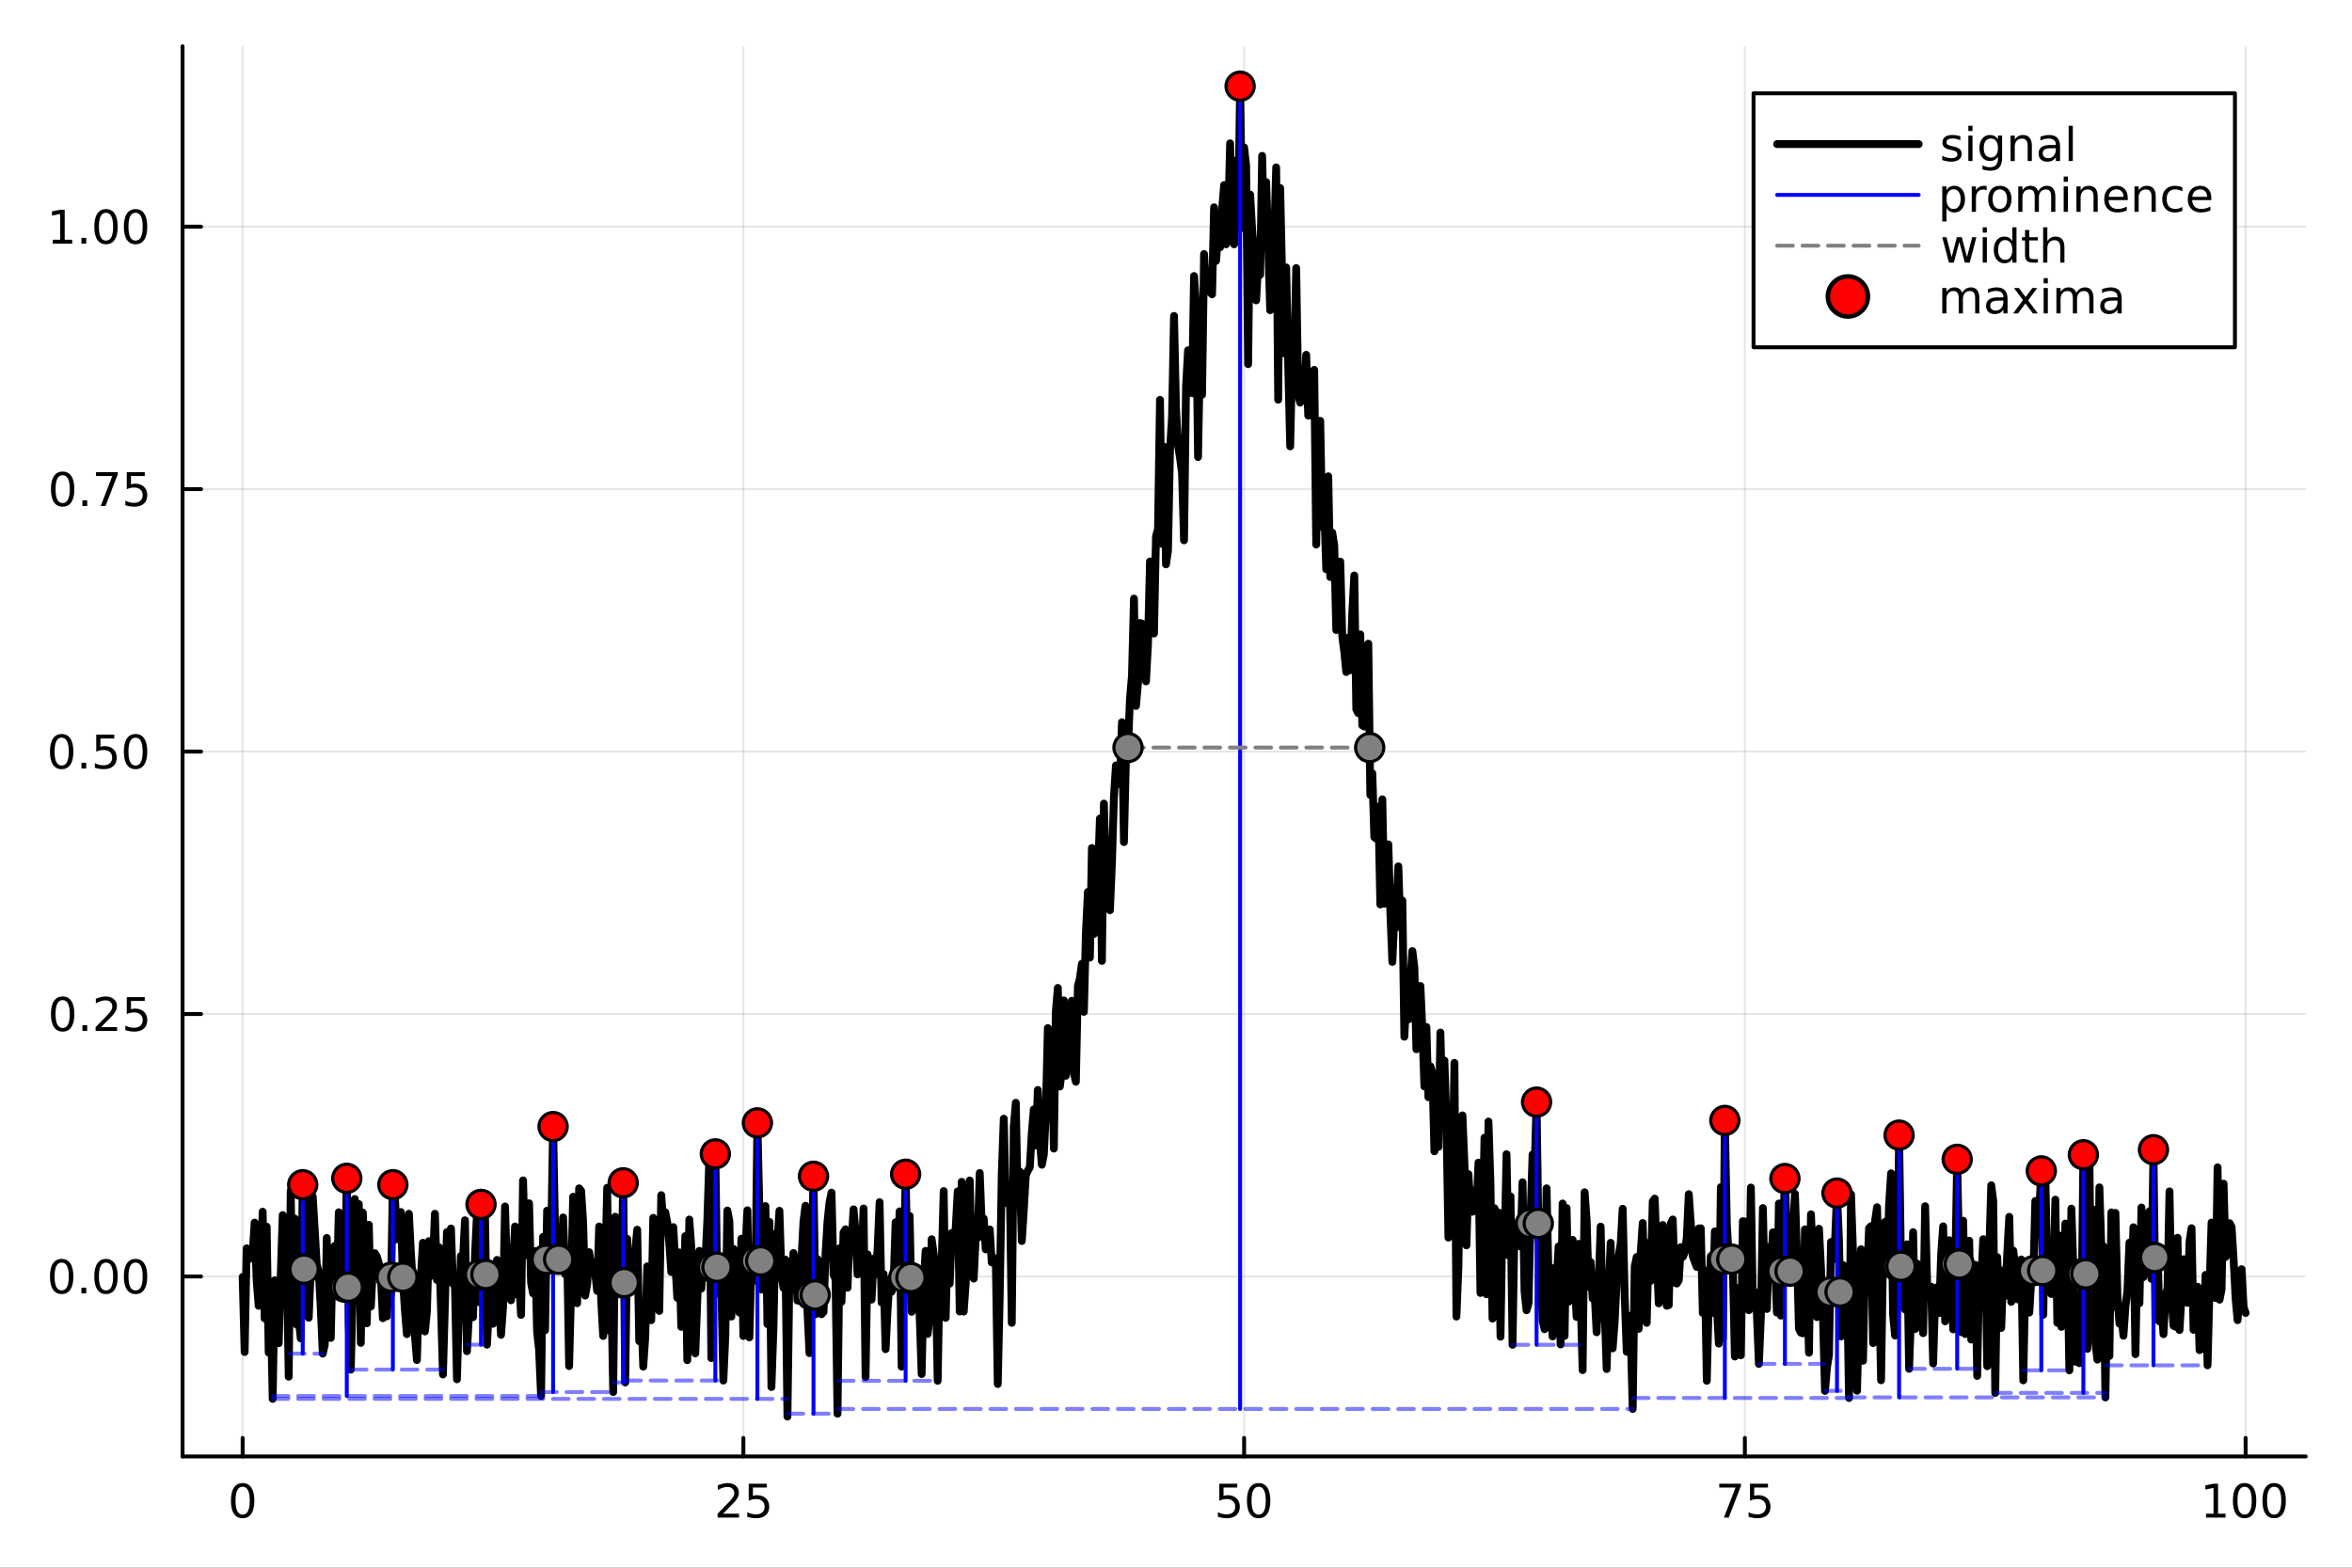 <?xml version="1.0" encoding="utf-8"?>
<svg xmlns="http://www.w3.org/2000/svg" xmlns:xlink="http://www.w3.org/1999/xlink" width="600" height="400" viewBox="0 0 2400 1600">
<rect x="0" y="0" width="2400" height="1600" fill="#333333" stroke="none"/>
<defs>
  <clipPath id="clip030">
    <rect x="0" y="0" width="2400" height="1600"/>
  </clipPath>
</defs>
<path clip-path="url(#clip030)" d="M0 1600 L2400 1600 L2400 0 L0 0  Z" fill="#ffffff" fill-rule="evenodd" fill-opacity="1"/>
<defs>
  <clipPath id="clip031">
    <rect x="480" y="0" width="1681" height="1600"/>
  </clipPath>
</defs>
<path clip-path="url(#clip030)" d="M186.274 1486.45 L2352.76 1486.45 L2352.76 47.244 L186.274 47.244  Z" fill="#ffffff" fill-rule="evenodd" fill-opacity="1"/>
<defs>
  <clipPath id="clip032">
    <rect x="186" y="47" width="2167" height="1440"/>
  </clipPath>
</defs>
<polyline clip-path="url(#clip032)" style="stroke:#000000; stroke-linecap:round; stroke-linejoin:round; stroke-width:2; stroke-opacity:0.1; fill:none" points="247.59,1486.45 247.59,47.244 "/>
<polyline clip-path="url(#clip032)" style="stroke:#000000; stroke-linecap:round; stroke-linejoin:round; stroke-width:2; stroke-opacity:0.1; fill:none" points="758.552,1486.45 758.552,47.244 "/>
<polyline clip-path="url(#clip032)" style="stroke:#000000; stroke-linecap:round; stroke-linejoin:round; stroke-width:2; stroke-opacity:0.1; fill:none" points="1269.51,1486.45 1269.51,47.244 "/>
<polyline clip-path="url(#clip032)" style="stroke:#000000; stroke-linecap:round; stroke-linejoin:round; stroke-width:2; stroke-opacity:0.1; fill:none" points="1780.48,1486.45 1780.48,47.244 "/>
<polyline clip-path="url(#clip032)" style="stroke:#000000; stroke-linecap:round; stroke-linejoin:round; stroke-width:2; stroke-opacity:0.1; fill:none" points="2291.44,1486.45 2291.44,47.244 "/>
<polyline clip-path="url(#clip032)" style="stroke:#000000; stroke-linecap:round; stroke-linejoin:round; stroke-width:2; stroke-opacity:0.1; fill:none" points="186.274,1302.79 2352.76,1302.79 "/>
<polyline clip-path="url(#clip032)" style="stroke:#000000; stroke-linecap:round; stroke-linejoin:round; stroke-width:2; stroke-opacity:0.1; fill:none" points="186.274,1034.92 2352.76,1034.92 "/>
<polyline clip-path="url(#clip032)" style="stroke:#000000; stroke-linecap:round; stroke-linejoin:round; stroke-width:2; stroke-opacity:0.1; fill:none" points="186.274,767.062 2352.76,767.062 "/>
<polyline clip-path="url(#clip032)" style="stroke:#000000; stroke-linecap:round; stroke-linejoin:round; stroke-width:2; stroke-opacity:0.1; fill:none" points="186.274,499.2 2352.76,499.2 "/>
<polyline clip-path="url(#clip032)" style="stroke:#000000; stroke-linecap:round; stroke-linejoin:round; stroke-width:2; stroke-opacity:0.1; fill:none" points="186.274,231.337 2352.76,231.337 "/>
<polyline clip-path="url(#clip030)" style="stroke:#000000; stroke-linecap:round; stroke-linejoin:round; stroke-width:4; stroke-opacity:1; fill:none" points="186.274,1486.45 2352.76,1486.45 "/>
<polyline clip-path="url(#clip030)" style="stroke:#000000; stroke-linecap:round; stroke-linejoin:round; stroke-width:4; stroke-opacity:1; fill:none" points="247.59,1486.45 247.59,1467.55 "/>
<polyline clip-path="url(#clip030)" style="stroke:#000000; stroke-linecap:round; stroke-linejoin:round; stroke-width:4; stroke-opacity:1; fill:none" points="758.552,1486.45 758.552,1467.55 "/>
<polyline clip-path="url(#clip030)" style="stroke:#000000; stroke-linecap:round; stroke-linejoin:round; stroke-width:4; stroke-opacity:1; fill:none" points="1269.51,1486.45 1269.51,1467.55 "/>
<polyline clip-path="url(#clip030)" style="stroke:#000000; stroke-linecap:round; stroke-linejoin:round; stroke-width:4; stroke-opacity:1; fill:none" points="1780.48,1486.45 1780.48,1467.55 "/>
<polyline clip-path="url(#clip030)" style="stroke:#000000; stroke-linecap:round; stroke-linejoin:round; stroke-width:4; stroke-opacity:1; fill:none" points="2291.44,1486.45 2291.44,1467.55 "/>
<path clip-path="url(#clip030)" d="M247.59 1517.37 Q243.978 1517.37 242.15 1520.93 Q240.344 1524.47 240.344 1531.6 Q240.344 1538.71 242.15 1542.27 Q243.978 1545.82 247.59 1545.82 Q251.224 1545.82 253.029 1542.27 Q254.858 1538.71 254.858 1531.6 Q254.858 1524.47 253.029 1520.93 Q251.224 1517.37 247.59 1517.37 M247.59 1513.66 Q253.4 1513.66 256.455 1518.27 Q259.534 1522.85 259.534 1531.6 Q259.534 1540.33 256.455 1544.94 Q253.4 1549.52 247.59 1549.52 Q241.779 1549.52 238.701 1544.94 Q235.645 1540.33 235.645 1531.6 Q235.645 1522.85 238.701 1518.27 Q241.779 1513.66 247.59 1513.66 Z" fill="#000000" fill-rule="nonzero" fill-opacity="1" /><path clip-path="url(#clip030)" d="M737.823 1544.91 L754.143 1544.91 L754.143 1548.85 L732.198 1548.85 L732.198 1544.91 Q734.86 1542.16 739.444 1537.53 Q744.05 1532.88 745.231 1531.53 Q747.476 1529.01 748.356 1527.27 Q749.258 1525.51 749.258 1523.82 Q749.258 1521.07 747.314 1519.33 Q745.393 1517.6 742.291 1517.6 Q740.092 1517.6 737.638 1518.36 Q735.207 1519.13 732.43 1520.68 L732.43 1515.95 Q735.254 1514.82 737.707 1514.24 Q740.161 1513.66 742.198 1513.66 Q747.569 1513.66 750.763 1516.35 Q753.957 1519.03 753.957 1523.52 Q753.957 1525.65 753.147 1527.57 Q752.36 1529.47 750.254 1532.07 Q749.675 1532.74 746.573 1535.95 Q743.471 1539.15 737.823 1544.91 Z" fill="#000000" fill-rule="nonzero" fill-opacity="1" /><path clip-path="url(#clip030)" d="M764.004 1514.29 L782.36 1514.29 L782.36 1518.22 L768.286 1518.22 L768.286 1526.7 Q769.304 1526.35 770.323 1526.19 Q771.342 1526 772.36 1526 Q778.147 1526 781.527 1529.17 Q784.906 1532.34 784.906 1537.76 Q784.906 1543.34 781.434 1546.44 Q777.962 1549.52 771.642 1549.52 Q769.467 1549.52 767.198 1549.15 Q764.953 1548.78 762.545 1548.04 L762.545 1543.34 Q764.629 1544.47 766.851 1545.03 Q769.073 1545.58 771.55 1545.58 Q775.554 1545.58 777.892 1543.48 Q780.23 1541.37 780.23 1537.76 Q780.23 1534.15 777.892 1532.04 Q775.554 1529.94 771.55 1529.94 Q769.675 1529.94 767.8 1530.35 Q765.948 1530.77 764.004 1531.65 L764.004 1514.29 Z" fill="#000000" fill-rule="nonzero" fill-opacity="1" /><path clip-path="url(#clip030)" d="M1244.21 1514.29 L1262.57 1514.29 L1262.57 1518.22 L1248.5 1518.22 L1248.5 1526.7 Q1249.52 1526.35 1250.53 1526.19 Q1251.55 1526 1252.57 1526 Q1258.36 1526 1261.74 1529.17 Q1265.12 1532.34 1265.12 1537.76 Q1265.12 1543.34 1261.64 1546.44 Q1258.17 1549.52 1251.85 1549.52 Q1249.68 1549.52 1247.41 1549.15 Q1245.16 1548.78 1242.76 1548.04 L1242.76 1543.34 Q1244.84 1544.47 1247.06 1545.03 Q1249.28 1545.58 1251.76 1545.58 Q1255.77 1545.58 1258.1 1543.48 Q1260.44 1541.37 1260.44 1537.76 Q1260.44 1534.15 1258.1 1532.04 Q1255.77 1529.94 1251.76 1529.94 Q1249.89 1529.94 1248.01 1530.35 Q1246.16 1530.77 1244.21 1531.65 L1244.21 1514.29 Z" fill="#000000" fill-rule="nonzero" fill-opacity="1" /><path clip-path="url(#clip030)" d="M1284.33 1517.37 Q1280.72 1517.37 1278.89 1520.93 Q1277.08 1524.47 1277.08 1531.6 Q1277.08 1538.71 1278.89 1542.27 Q1280.72 1545.82 1284.33 1545.82 Q1287.96 1545.82 1289.77 1542.27 Q1291.6 1538.71 1291.6 1531.6 Q1291.6 1524.47 1289.77 1520.93 Q1287.96 1517.37 1284.33 1517.37 M1284.33 1513.66 Q1290.14 1513.66 1293.2 1518.27 Q1296.27 1522.85 1296.27 1531.6 Q1296.27 1540.33 1293.2 1544.94 Q1290.14 1549.52 1284.33 1549.52 Q1278.52 1549.52 1275.44 1544.94 Q1272.39 1540.33 1272.39 1531.6 Q1272.39 1522.85 1275.44 1518.27 Q1278.52 1513.66 1284.33 1513.66 Z" fill="#000000" fill-rule="nonzero" fill-opacity="1" /><path clip-path="url(#clip030)" d="M1754.33 1514.29 L1776.55 1514.29 L1776.55 1516.28 L1764.01 1548.85 L1759.12 1548.85 L1770.93 1518.22 L1754.33 1518.22 L1754.33 1514.29 Z" fill="#000000" fill-rule="nonzero" fill-opacity="1" /><path clip-path="url(#clip030)" d="M1785.72 1514.29 L1804.08 1514.29 L1804.08 1518.22 L1790 1518.22 L1790 1526.7 Q1791.02 1526.35 1792.04 1526.19 Q1793.06 1526 1794.08 1526 Q1799.86 1526 1803.24 1529.17 Q1806.62 1532.34 1806.62 1537.76 Q1806.62 1543.34 1803.15 1546.44 Q1799.68 1549.52 1793.36 1549.52 Q1791.18 1549.52 1788.92 1549.15 Q1786.67 1548.78 1784.26 1548.04 L1784.26 1543.34 Q1786.35 1544.47 1788.57 1545.03 Q1790.79 1545.58 1793.27 1545.58 Q1797.27 1545.58 1799.61 1543.48 Q1801.95 1541.37 1801.95 1537.76 Q1801.95 1534.15 1799.61 1532.04 Q1797.27 1529.94 1793.27 1529.94 Q1791.39 1529.94 1789.52 1530.35 Q1787.67 1530.77 1785.72 1531.65 L1785.72 1514.29 Z" fill="#000000" fill-rule="nonzero" fill-opacity="1" /><path clip-path="url(#clip030)" d="M2251.05 1544.91 L2258.69 1544.91 L2258.69 1518.55 L2250.38 1520.21 L2250.38 1515.95 L2258.64 1514.29 L2263.32 1514.29 L2263.32 1544.91 L2270.95 1544.91 L2270.95 1548.85 L2251.05 1548.85 L2251.05 1544.91 Z" fill="#000000" fill-rule="nonzero" fill-opacity="1" /><path clip-path="url(#clip030)" d="M2290.4 1517.37 Q2286.79 1517.37 2284.96 1520.93 Q2283.15 1524.47 2283.15 1531.6 Q2283.15 1538.71 2284.96 1542.27 Q2286.79 1545.82 2290.4 1545.82 Q2294.03 1545.82 2295.84 1542.27 Q2297.67 1538.71 2297.67 1531.6 Q2297.67 1524.47 2295.84 1520.93 Q2294.03 1517.37 2290.4 1517.37 M2290.4 1513.66 Q2296.21 1513.66 2299.26 1518.27 Q2302.34 1522.85 2302.34 1531.6 Q2302.34 1540.33 2299.26 1544.94 Q2296.21 1549.52 2290.4 1549.52 Q2284.59 1549.52 2281.51 1544.94 Q2278.45 1540.33 2278.45 1531.6 Q2278.45 1522.85 2281.51 1518.27 Q2284.59 1513.66 2290.4 1513.66 Z" fill="#000000" fill-rule="nonzero" fill-opacity="1" /><path clip-path="url(#clip030)" d="M2320.56 1517.37 Q2316.95 1517.37 2315.12 1520.93 Q2313.32 1524.47 2313.32 1531.6 Q2313.32 1538.71 2315.12 1542.27 Q2316.95 1545.82 2320.56 1545.82 Q2324.19 1545.82 2326 1542.27 Q2327.83 1538.71 2327.83 1531.6 Q2327.83 1524.47 2326 1520.93 Q2324.19 1517.37 2320.56 1517.37 M2320.56 1513.66 Q2326.37 1513.66 2329.43 1518.27 Q2332.5 1522.85 2332.5 1531.6 Q2332.5 1540.33 2329.43 1544.94 Q2326.37 1549.52 2320.56 1549.52 Q2314.75 1549.52 2311.67 1544.94 Q2308.62 1540.33 2308.62 1531.6 Q2308.62 1522.85 2311.67 1518.27 Q2314.75 1513.66 2320.56 1513.66 Z" fill="#000000" fill-rule="nonzero" fill-opacity="1" /><polyline clip-path="url(#clip030)" style="stroke:#000000; stroke-linecap:round; stroke-linejoin:round; stroke-width:4; stroke-opacity:1; fill:none" points="186.274,1486.45 186.274,47.244 "/>
<polyline clip-path="url(#clip030)" style="stroke:#000000; stroke-linecap:round; stroke-linejoin:round; stroke-width:4; stroke-opacity:1; fill:none" points="186.274,1302.79 205.172,1302.79 "/>
<polyline clip-path="url(#clip030)" style="stroke:#000000; stroke-linecap:round; stroke-linejoin:round; stroke-width:4; stroke-opacity:1; fill:none" points="186.274,1034.92 205.172,1034.92 "/>
<polyline clip-path="url(#clip030)" style="stroke:#000000; stroke-linecap:round; stroke-linejoin:round; stroke-width:4; stroke-opacity:1; fill:none" points="186.274,767.062 205.172,767.062 "/>
<polyline clip-path="url(#clip030)" style="stroke:#000000; stroke-linecap:round; stroke-linejoin:round; stroke-width:4; stroke-opacity:1; fill:none" points="186.274,499.2 205.172,499.2 "/>
<polyline clip-path="url(#clip030)" style="stroke:#000000; stroke-linecap:round; stroke-linejoin:round; stroke-width:4; stroke-opacity:1; fill:none" points="186.274,231.337 205.172,231.337 "/>
<path clip-path="url(#clip030)" d="M62.937 1288.59 Q59.325 1288.59 57.497 1292.15 Q55.691 1295.69 55.691 1302.82 Q55.691 1309.93 57.497 1313.49 Q59.325 1317.03 62.937 1317.03 Q66.571 1317.03 68.376 1313.49 Q70.205 1309.93 70.205 1302.82 Q70.205 1295.69 68.376 1292.15 Q66.571 1288.59 62.937 1288.59 M62.937 1284.88 Q68.747 1284.88 71.802 1289.49 Q74.881 1294.07 74.881 1302.82 Q74.881 1311.55 71.802 1316.15 Q68.747 1320.74 62.937 1320.74 Q57.126 1320.74 54.048 1316.15 Q50.992 1311.55 50.992 1302.82 Q50.992 1294.07 54.048 1289.49 Q57.126 1284.88 62.937 1284.88 Z" fill="#000000" fill-rule="nonzero" fill-opacity="1" /><path clip-path="url(#clip030)" d="M83.098 1314.19 L87.983 1314.19 L87.983 1320.07 L83.098 1320.07 L83.098 1314.19 Z" fill="#000000" fill-rule="nonzero" fill-opacity="1" /><path clip-path="url(#clip030)" d="M108.168 1288.59 Q104.557 1288.59 102.728 1292.15 Q100.922 1295.69 100.922 1302.82 Q100.922 1309.93 102.728 1313.49 Q104.557 1317.03 108.168 1317.03 Q111.802 1317.03 113.608 1313.49 Q115.436 1309.93 115.436 1302.82 Q115.436 1295.69 113.608 1292.15 Q111.802 1288.59 108.168 1288.59 M108.168 1284.88 Q113.978 1284.88 117.033 1289.49 Q120.112 1294.07 120.112 1302.82 Q120.112 1311.55 117.033 1316.15 Q113.978 1320.74 108.168 1320.74 Q102.358 1320.74 99.279 1316.15 Q96.223 1311.55 96.223 1302.82 Q96.223 1294.07 99.279 1289.49 Q102.358 1284.88 108.168 1284.88 Z" fill="#000000" fill-rule="nonzero" fill-opacity="1" /><path clip-path="url(#clip030)" d="M138.33 1288.59 Q134.719 1288.59 132.89 1292.15 Q131.084 1295.69 131.084 1302.82 Q131.084 1309.93 132.89 1313.49 Q134.719 1317.03 138.33 1317.03 Q141.964 1317.03 143.769 1313.49 Q145.598 1309.93 145.598 1302.82 Q145.598 1295.69 143.769 1292.15 Q141.964 1288.59 138.33 1288.59 M138.33 1284.88 Q144.14 1284.88 147.195 1289.49 Q150.274 1294.07 150.274 1302.82 Q150.274 1311.55 147.195 1316.15 Q144.14 1320.74 138.33 1320.74 Q132.519 1320.74 129.441 1316.15 Q126.385 1311.55 126.385 1302.82 Q126.385 1294.07 129.441 1289.49 Q132.519 1284.88 138.33 1284.88 Z" fill="#000000" fill-rule="nonzero" fill-opacity="1" /><path clip-path="url(#clip030)" d="M63.932 1020.72 Q60.321 1020.72 58.492 1024.29 Q56.687 1027.83 56.687 1034.96 Q56.687 1042.07 58.492 1045.63 Q60.321 1049.17 63.932 1049.17 Q67.566 1049.17 69.372 1045.63 Q71.2 1042.07 71.2 1034.96 Q71.2 1027.83 69.372 1024.29 Q67.566 1020.72 63.932 1020.72 M63.932 1017.02 Q69.742 1017.02 72.798 1021.63 Q75.876 1026.21 75.876 1034.96 Q75.876 1043.69 72.798 1048.29 Q69.742 1052.88 63.932 1052.88 Q58.122 1052.88 55.043 1048.29 Q51.987 1043.69 51.987 1034.96 Q51.987 1026.21 55.043 1021.63 Q58.122 1017.02 63.932 1017.02 Z" fill="#000000" fill-rule="nonzero" fill-opacity="1" /><path clip-path="url(#clip030)" d="M84.094 1046.32 L88.978 1046.32 L88.978 1052.2 L84.094 1052.2 L84.094 1046.32 Z" fill="#000000" fill-rule="nonzero" fill-opacity="1" /><path clip-path="url(#clip030)" d="M103.191 1048.27 L119.51 1048.27 L119.51 1052.2 L97.566 1052.2 L97.566 1048.27 Q100.228 1045.51 104.811 1040.89 Q109.418 1036.23 110.598 1034.89 Q112.844 1032.37 113.723 1030.63 Q114.626 1028.87 114.626 1027.18 Q114.626 1024.43 112.682 1022.69 Q110.76 1020.95 107.658 1020.95 Q105.459 1020.95 103.006 1021.72 Q100.575 1022.48 97.797 1024.03 L97.797 1019.31 Q100.621 1018.18 103.075 1017.6 Q105.529 1017.02 107.566 1017.02 Q112.936 1017.02 116.131 1019.7 Q119.325 1022.39 119.325 1026.88 Q119.325 1029.01 118.515 1030.93 Q117.728 1032.83 115.621 1035.42 Q115.043 1036.09 111.941 1039.31 Q108.839 1042.51 103.191 1048.27 Z" fill="#000000" fill-rule="nonzero" fill-opacity="1" /><path clip-path="url(#clip030)" d="M129.371 1017.64 L147.728 1017.64 L147.728 1021.58 L133.654 1021.58 L133.654 1030.05 Q134.672 1029.7 135.691 1029.54 Q136.709 1029.36 137.728 1029.36 Q143.515 1029.36 146.894 1032.53 Q150.274 1035.7 150.274 1041.12 Q150.274 1046.7 146.802 1049.8 Q143.33 1052.88 137.01 1052.88 Q134.834 1052.88 132.566 1052.51 Q130.32 1052.14 127.913 1051.39 L127.913 1046.7 Q129.996 1047.83 132.219 1048.39 Q134.441 1048.94 136.918 1048.94 Q140.922 1048.94 143.26 1046.83 Q145.598 1044.73 145.598 1041.12 Q145.598 1037.51 143.26 1035.4 Q140.922 1033.29 136.918 1033.29 Q135.043 1033.29 133.168 1033.71 Q131.316 1034.13 129.371 1035.01 L129.371 1017.64 Z" fill="#000000" fill-rule="nonzero" fill-opacity="1" /><path clip-path="url(#clip030)" d="M62.937 752.861 Q59.325 752.861 57.497 756.426 Q55.691 759.967 55.691 767.097 Q55.691 774.203 57.497 777.768 Q59.325 781.31 62.937 781.31 Q66.571 781.31 68.376 777.768 Q70.205 774.203 70.205 767.097 Q70.205 759.967 68.376 756.426 Q66.571 752.861 62.937 752.861 M62.937 749.157 Q68.747 749.157 71.802 753.764 Q74.881 758.347 74.881 767.097 Q74.881 775.824 71.802 780.43 Q68.747 785.014 62.937 785.014 Q57.126 785.014 54.048 780.43 Q50.992 775.824 50.992 767.097 Q50.992 758.347 54.048 753.764 Q57.126 749.157 62.937 749.157 Z" fill="#000000" fill-rule="nonzero" fill-opacity="1" /><path clip-path="url(#clip030)" d="M83.098 778.463 L87.983 778.463 L87.983 784.342 L83.098 784.342 L83.098 778.463 Z" fill="#000000" fill-rule="nonzero" fill-opacity="1" /><path clip-path="url(#clip030)" d="M98.214 749.782 L116.57 749.782 L116.57 753.717 L102.496 753.717 L102.496 762.19 Q103.515 761.842 104.534 761.68 Q105.552 761.495 106.571 761.495 Q112.358 761.495 115.737 764.666 Q119.117 767.838 119.117 773.254 Q119.117 778.833 115.645 781.935 Q112.172 785.014 105.853 785.014 Q103.677 785.014 101.409 784.643 Q99.163 784.273 96.756 783.532 L96.756 778.833 Q98.839 779.967 101.061 780.523 Q103.284 781.078 105.76 781.078 Q109.765 781.078 112.103 778.972 Q114.441 776.865 114.441 773.254 Q114.441 769.643 112.103 767.537 Q109.765 765.43 105.76 765.43 Q103.885 765.43 102.01 765.847 Q100.159 766.264 98.214 767.143 L98.214 749.782 Z" fill="#000000" fill-rule="nonzero" fill-opacity="1" /><path clip-path="url(#clip030)" d="M138.33 752.861 Q134.719 752.861 132.89 756.426 Q131.084 759.967 131.084 767.097 Q131.084 774.203 132.89 777.768 Q134.719 781.31 138.33 781.31 Q141.964 781.31 143.769 777.768 Q145.598 774.203 145.598 767.097 Q145.598 759.967 143.769 756.426 Q141.964 752.861 138.33 752.861 M138.33 749.157 Q144.14 749.157 147.195 753.764 Q150.274 758.347 150.274 767.097 Q150.274 775.824 147.195 780.43 Q144.14 785.014 138.33 785.014 Q132.519 785.014 129.441 780.43 Q126.385 775.824 126.385 767.097 Q126.385 758.347 129.441 753.764 Q132.519 749.157 138.33 749.157 Z" fill="#000000" fill-rule="nonzero" fill-opacity="1" /><path clip-path="url(#clip030)" d="M63.932 484.999 Q60.321 484.999 58.492 488.563 Q56.687 492.105 56.687 499.235 Q56.687 506.341 58.492 509.906 Q60.321 513.447 63.932 513.447 Q67.566 513.447 69.372 509.906 Q71.2 506.341 71.2 499.235 Q71.2 492.105 69.372 488.563 Q67.566 484.999 63.932 484.999 M63.932 481.295 Q69.742 481.295 72.798 485.901 Q75.876 490.485 75.876 499.235 Q75.876 507.961 72.798 512.568 Q69.742 517.151 63.932 517.151 Q58.122 517.151 55.043 512.568 Q51.987 507.961 51.987 499.235 Q51.987 490.485 55.043 485.901 Q58.122 481.295 63.932 481.295 Z" fill="#000000" fill-rule="nonzero" fill-opacity="1" /><path clip-path="url(#clip030)" d="M84.094 510.6 L88.978 510.6 L88.978 516.48 L84.094 516.48 L84.094 510.6 Z" fill="#000000" fill-rule="nonzero" fill-opacity="1" /><path clip-path="url(#clip030)" d="M97.983 481.92 L120.205 481.92 L120.205 483.911 L107.658 516.48 L102.774 516.48 L114.58 485.855 L97.983 485.855 L97.983 481.92 Z" fill="#000000" fill-rule="nonzero" fill-opacity="1" /><path clip-path="url(#clip030)" d="M129.371 481.92 L147.728 481.92 L147.728 485.855 L133.654 485.855 L133.654 494.327 Q134.672 493.98 135.691 493.818 Q136.709 493.633 137.728 493.633 Q143.515 493.633 146.894 496.804 Q150.274 499.975 150.274 505.392 Q150.274 510.971 146.802 514.072 Q143.33 517.151 137.01 517.151 Q134.834 517.151 132.566 516.781 Q130.32 516.41 127.913 515.67 L127.913 510.971 Q129.996 512.105 132.219 512.66 Q134.441 513.216 136.918 513.216 Q140.922 513.216 143.26 511.109 Q145.598 509.003 145.598 505.392 Q145.598 501.781 143.26 499.674 Q140.922 497.568 136.918 497.568 Q135.043 497.568 133.168 497.985 Q131.316 498.401 129.371 499.281 L129.371 481.92 Z" fill="#000000" fill-rule="nonzero" fill-opacity="1" /><path clip-path="url(#clip030)" d="M53.747 244.682 L61.386 244.682 L61.386 218.317 L53.075 219.983 L53.075 215.724 L61.339 214.057 L66.015 214.057 L66.015 244.682 L73.654 244.682 L73.654 248.617 L53.747 248.617 L53.747 244.682 Z" fill="#000000" fill-rule="nonzero" fill-opacity="1" /><path clip-path="url(#clip030)" d="M83.098 242.738 L87.983 242.738 L87.983 248.617 L83.098 248.617 L83.098 242.738 Z" fill="#000000" fill-rule="nonzero" fill-opacity="1" /><path clip-path="url(#clip030)" d="M108.168 217.136 Q104.557 217.136 102.728 220.701 Q100.922 224.243 100.922 231.372 Q100.922 238.479 102.728 242.043 Q104.557 245.585 108.168 245.585 Q111.802 245.585 113.608 242.043 Q115.436 238.479 115.436 231.372 Q115.436 224.243 113.608 220.701 Q111.802 217.136 108.168 217.136 M108.168 213.432 Q113.978 213.432 117.033 218.039 Q120.112 222.622 120.112 231.372 Q120.112 240.099 117.033 244.705 Q113.978 249.289 108.168 249.289 Q102.358 249.289 99.279 244.705 Q96.223 240.099 96.223 231.372 Q96.223 222.622 99.279 218.039 Q102.358 213.432 108.168 213.432 Z" fill="#000000" fill-rule="nonzero" fill-opacity="1" /><path clip-path="url(#clip030)" d="M138.33 217.136 Q134.719 217.136 132.89 220.701 Q131.084 224.243 131.084 231.372 Q131.084 238.479 132.89 242.043 Q134.719 245.585 138.33 245.585 Q141.964 245.585 143.769 242.043 Q145.598 238.479 145.598 231.372 Q145.598 224.243 143.769 220.701 Q141.964 217.136 138.33 217.136 M138.33 213.432 Q144.14 213.432 147.195 218.039 Q150.274 222.622 150.274 231.372 Q150.274 240.099 147.195 244.705 Q144.14 249.289 138.33 249.289 Q132.519 249.289 129.441 244.705 Q126.385 240.099 126.385 231.372 Q126.385 222.622 129.441 218.039 Q132.519 213.432 138.33 213.432 Z" fill="#000000" fill-rule="nonzero" fill-opacity="1" /><polyline clip-path="url(#clip032)" style="stroke:#000000; stroke-linecap:round; stroke-linejoin:round; stroke-width:8; stroke-opacity:1; fill:none" points="247.59,1303.29 249.633,1379.91 251.677,1274.05 253.721,1285.11 255.765,1284.28 257.809,1279.4 259.853,1247.8 261.896,1307.1 263.94,1332.73 265.984,1294.94 268.028,1236.66 270.072,1345.6 272.116,1251.95 274.16,1380.5 276.203,1331.07 278.247,1427.71 280.291,1306.72 282.335,1344.99 284.379,1370.93 286.423,1303.35 288.467,1240.16 290.51,1298.27 292.554,1275.57 294.598,1405.07 296.642,1215.34 298.686,1344.2 300.73,1243.6 302.774,1352.01 304.817,1345.57 306.861,1365.99 308.905,1209.13 310.949,1336.31 312.993,1211.77 315.037,1344.93 317.08,1294.98 319.124,1221.24 321.168,1255.49 323.212,1290.39 325.256,1298.44 327.3,1334.73 329.344,1381.53 331.387,1372.59 333.431,1263.47 335.475,1357.05 337.519,1365.52 339.563,1275.43 341.607,1271.52 343.651,1318.72 345.694,1237.26 347.738,1256.93 349.782,1305.91 351.826,1314.42 353.87,1202.61 355.914,1352.34 357.957,1397.83 360.001,1313.5 362.045,1223.75 364.089,1305.15 366.133,1228.89 368.177,1370.55 370.221,1237.58 372.264,1283.85 374.308,1350.6 376.352,1250.07 378.396,1333.48 380.44,1295.94 382.484,1278.98 384.528,1282.3 386.571,1289.51 388.615,1302.45 390.659,1345.38 392.703,1300.26 394.747,1343.54 396.791,1306.06 398.834,1321.6 400.878,1209.13 402.922,1220.73 404.966,1264.85 407.01,1255.17 409.054,1237.03 411.098,1305.11 413.141,1336.83 415.185,1361.63 417.229,1238.79 419.273,1278.7 421.317,1309.96 423.361,1363.1 425.405,1388.05 427.448,1322.17 429.492,1302.81 431.536,1268.41 433.58,1358.91 435.624,1338.94 437.668,1266.69 439.712,1302.18 441.755,1288.75 443.799,1238.78 445.843,1306.37 447.887,1272.88 449.931,1332.11 451.975,1402.78 454.018,1330.82 456.062,1257.5 458.106,1264.64 460.15,1253.84 462.194,1310.08 464.238,1312.92 466.282,1407.7 468.325,1337.06 470.369,1281.76 472.413,1286.31 474.457,1245.43 476.501,1379.05 478.545,1341.55 480.589,1316.3 482.632,1344.37 484.676,1281.2 486.72,1238.56 488.764,1328.94 490.808,1229.2 492.852,1290.84 494.895,1238.97 496.939,1372.4 498.983,1332.68 501.027,1291.78 503.071,1351.08 505.115,1293.12 507.159,1285.87 509.202,1325.04 511.246,1362.38 513.29,1334.47 515.334,1231.34 517.378,1299.09 519.422,1313.86 521.466,1327.09 523.509,1291.6 525.553,1251.74 527.597,1321.23 529.641,1304.4 531.685,1342 533.729,1204.73 535.772,1281.23 537.816,1229.36 539.86,1228.1 541.904,1309.17 543.948,1320.03 545.992,1276.96 548.036,1359.13 550.079,1377.74 552.123,1424.81 554.167,1262.39 556.211,1357.6 558.255,1235.64 560.299,1251.21 562.343,1269 564.386,1149.79 566.43,1259.35 568.474,1256.55 570.518,1293.93 572.562,1295.96 574.606,1242.55 576.65,1300.51 578.693,1277.56 580.737,1394.24 582.781,1314.67 584.825,1221.44 586.869,1328.88 588.913,1330.1 590.956,1212.85 593,1215.39 595.044,1247.67 597.088,1322.29 599.132,1310.53 601.176,1277.97 603.22,1291.62 605.263,1297.59 607.307,1299.25 609.351,1317.46 611.395,1251.8 613.439,1326.76 615.483,1363.51 617.527,1298.02 619.57,1212.27 621.614,1358.03 623.658,1310.45 625.702,1420.75 627.746,1241.77 629.79,1276.12 631.833,1254.54 633.877,1312.33 635.921,1207.2 637.965,1410.95 640.009,1264.34 642.053,1316.76 644.097,1296.76 646.14,1303.94 648.184,1276.78 650.228,1255.04 652.272,1368.78 654.316,1336.14 656.36,1394.81 658.404,1364.97 660.447,1292.48 662.491,1333.16 664.535,1347.37 666.579,1242.95 668.623,1285.72 670.667,1320.36 672.711,1337.99 674.754,1219.8 676.798,1248.86 678.842,1237.25 680.886,1247.63 682.93,1268.16 684.974,1298.19 687.017,1252.4 689.061,1289.29 691.105,1324.54 693.149,1278.21 695.193,1354.23 697.237,1340.39 699.281,1261.58 701.324,1388.24 703.368,1244.68 705.412,1272.71 707.456,1370.39 709.5,1381.31 711.544,1326.03 713.588,1276.67 715.631,1315.17 717.675,1279.23 719.719,1289.17 721.763,1245.6 723.807,1181.97 725.851,1386.11 727.894,1236.51 729.938,1177.67 731.982,1320.23 734.026,1292.29 736.07,1313.47 738.114,1408.99 740.158,1363.23 742.201,1235.49 744.245,1246.28 746.289,1343.7 748.333,1274.58 750.377,1331.14 752.421,1283.84 754.465,1339.58 756.508,1264.22 758.552,1363.57 760.596,1276.33 762.64,1235.2 764.684,1364.96 766.728,1290.74 768.771,1273.54 770.815,1307.2 772.859,1146.02 774.903,1234.82 776.947,1316.11 778.991,1301.3 781.035,1230.95 783.078,1351.43 785.122,1247.08 787.166,1415.64 789.21,1356.59 791.254,1259.2 793.298,1267.9 795.342,1235.75 797.385,1300.97 799.429,1314.45 801.473,1285.58 803.517,1445.72 805.561,1296.57 807.605,1307.5 809.649,1278.84 811.692,1288.55 813.736,1327.39 815.78,1302.84 817.824,1285.66 819.868,1246.73 821.912,1230.59 823.955,1338.29 825.999,1381.03 828.043,1304.06 830.087,1200.49 832.131,1341.39 834.175,1285.04 836.219,1313.98 838.262,1341.33 840.306,1339.05 842.35,1280.61 844.394,1246.64 846.438,1227.17 848.482,1217.17 850.526,1300.86 852.569,1305.39 854.613,1442.86 856.657,1274.01 858.701,1328.63 860.745,1257.91 862.789,1254.64 864.832,1314.25 866.876,1256.45 868.92,1268.99 870.964,1234.22 873.008,1257.7 875.052,1300.68 877.096,1265.9 879.139,1287.91 881.183,1233.39 883.227,1405.37 885.271,1280.28 887.315,1318.95 889.359,1326.41 891.403,1284.6 893.446,1300.29 895.49,1275.29 897.534,1226.97 899.578,1329.36 901.622,1300.27 903.666,1376.99 905.71,1335.97 907.753,1305.66 909.797,1318.39 911.841,1308.46 913.885,1247.45 915.929,1291.73 917.973,1236.36 920.016,1394.87 922.06,1311.3 924.104,1198.42 926.148,1301.03 928.192,1240.99 930.236,1338.83 932.28,1319.71 934.323,1323.49 936.367,1320.5 938.411,1341.61 940.455,1402.38 942.499,1308.9 944.543,1276.65 946.587,1361.49 948.63,1344.32 950.674,1264.75 952.718,1279.68 954.762,1299.66 956.806,1409.28 958.85,1297.23 960.893,1289.99 962.937,1215.64 964.981,1345.03 967.025,1264.82 969.069,1310.09 971.113,1258.43 973.157,1268.2 975.2,1253.53 977.244,1215.9 979.288,1338.52 981.332,1206.19 983.376,1338.61 985.42,1309.92 987.464,1236.95 989.507,1204.8 991.551,1295.05 993.595,1304.99 995.639,1262.39 997.683,1263.52 999.727,1197.18 1001.77,1250.09 1003.81,1243.74 1005.86,1275.11 1007.9,1263.82 1009.95,1254.81 1011.99,1288.5 1014.03,1287.38 1016.08,1284.25 1018.12,1412.56 1020.17,1320.49 1022.21,1197.94 1024.25,1141.76 1026.3,1225.91 1028.34,1228.46 1030.38,1210 1032.43,1350.14 1034.47,1150.15 1036.52,1125.5 1038.56,1227.38 1040.6,1195.68 1042.65,1266.62 1044.69,1235.07 1046.74,1199.51 1048.78,1194.82 1050.82,1191.41 1052.87,1156.05 1054.91,1132.25 1056.95,1169.08 1059,1112.45 1061.04,1163.34 1063.09,1188.76 1065.13,1178.35 1067.17,1135.17 1069.22,1049.26 1071.26,1078.78 1073.31,1069.21 1075.35,1172.29 1077.39,1032.15 1079.44,1008.3 1081.48,1108.93 1083.52,1092.69 1085.57,1021.02 1087.61,1097.96 1089.66,1066.23 1091.7,1049.27 1093.74,1021.41 1095.79,1095.19 1097.83,1103.98 1099.88,1006.48 1101.92,998.779 1103.96,983.631 1106.01,1032.71 1108.05,952.521 1110.09,910.315 1112.14,977.352 1114.18,865.466 1116.23,953.22 1118.27,917.637 1120.31,893.491 1122.36,835.377 1124.4,980.718 1126.45,820.162 1128.49,895.785 1130.53,878.263 1132.58,929.008 1134.62,881.069 1136.66,813.56 1138.71,781.195 1140.75,785.894 1142.8,800.447 1144.84,737.115 1146.88,859.409 1148.93,772.913 1150.97,764.463 1153.02,713.415 1155.06,689.392 1157.1,610.949 1159.15,720.524 1161.19,697.387 1163.23,635.861 1165.28,636.453 1167.32,680.493 1169.37,695.398 1171.41,657.598 1173.45,573.07 1175.5,572.99 1177.54,646.553 1179.59,547.396 1181.63,539.806 1183.67,408.095 1185.72,555.076 1187.76,456.013 1189.8,576.004 1191.85,561.71 1193.89,458.881 1195.94,425.721 1197.98,322.473 1200.02,416.785 1202.07,454.397 1204.11,467.352 1206.16,482.935 1208.2,551.453 1210.24,394.897 1212.29,357.493 1214.33,373.367 1216.37,401.284 1218.42,281.707 1220.46,311.278 1222.51,466.446 1224.55,353.817 1226.59,402.802 1228.64,259.306 1230.68,297.109 1232.73,280.241 1234.77,298.122 1236.81,300.397 1238.86,211.585 1240.9,266.27 1242.94,238.017 1244.99,252.38 1247.03,214.497 1249.08,188.858 1251.12,249.318 1253.16,226.225 1255.21,146.295 1257.25,236.211 1259.3,249.342 1261.34,163.841 1263.38,231.771 1265.43,87.976 1267.47,232.621 1269.51,150.429 1271.56,169.029 1273.6,371.644 1275.65,198.575 1277.69,234.662 1279.73,259.002 1281.78,306.571 1283.82,268.75 1285.87,280.467 1287.91,159.086 1289.95,250.127 1292,185.811 1294.04,246.14 1296.09,316.6 1298.13,259.925 1300.17,246.378 1302.22,170.871 1304.26,407.926 1306.3,191.916 1308.35,284.391 1310.39,360.618 1312.44,273 1314.48,371.347 1316.52,455.567 1318.57,365.398 1320.61,374.113 1322.66,273.603 1324.7,402.605 1326.74,410.911 1328.79,407.401 1330.83,402.248 1332.87,362.15 1334.92,424.133 1336.96,400.561 1339.01,424.371 1341.05,377.462 1343.09,555.755 1345.14,429.509 1347.18,429.546 1349.23,538.057 1351.27,518.679 1353.31,580.989 1355.36,486.123 1357.4,588.927 1359.44,543.63 1361.49,556.931 1363.53,643.029 1365.58,594.912 1367.62,573.175 1369.66,649.444 1371.71,665.117 1373.75,685.882 1375.8,650.749 1377.84,684.038 1379.88,625.546 1381.93,587.36 1383.97,723.932 1386.01,727.837 1388.06,647.475 1390.1,740.308 1392.15,741.51 1394.19,674.339 1396.23,656.954 1398.28,811.321 1400.32,789.284 1402.37,854.392 1404.41,856.023 1406.45,823.12 1408.5,923.056 1410.54,815.77 1412.58,922.325 1414.63,917.948 1416.67,861.797 1418.72,930.403 1420.76,981.765 1422.8,935.959 1424.85,928.193 1426.89,884.163 1428.94,946.724 1430.98,919.078 1433.02,1058.06 1435.07,1014.79 1437.11,1040.5 1439.15,1002.88 1441.2,970.704 1443.24,987.395 1445.29,1070.86 1447.33,1011.94 1449.37,1006.28 1451.42,1050.31 1453.46,1108.82 1455.51,1048.11 1457.55,1119.83 1459.59,1088.33 1461.64,1094.83 1463.68,1175.05 1465.72,1137.72 1467.77,1170.61 1469.81,1053.84 1471.86,1133.67 1473.9,1082.38 1475.94,1143.9 1477.99,1263.09 1480.03,1148.96 1482.08,1206.2 1484.12,1084.81 1486.16,1343.7 1488.21,1292.22 1490.25,1149.73 1492.29,1138.4 1494.34,1187.85 1496.38,1271.05 1498.43,1198.42 1500.47,1234.23 1502.51,1236.74 1504.56,1214.86 1506.6,1236.01 1508.65,1186.58 1510.69,1319.63 1512.73,1269.22 1514.78,1161.18 1516.82,1320.97 1518.86,1144.66 1520.91,1209.07 1522.95,1345.78 1525,1233.15 1527.04,1284.39 1529.08,1237.44 1531.13,1364.29 1533.17,1239.39 1535.22,1279.93 1537.26,1177.96 1539.3,1281.23 1541.35,1221.04 1543.39,1372.52 1545.43,1248.59 1547.48,1265.23 1549.52,1265.58 1551.57,1272.14 1553.61,1206.6 1555.65,1318.11 1557.7,1337.28 1559.74,1330.02 1561.79,1242.32 1563.83,1178.31 1565.87,1195.42 1567.92,1124.84 1569.96,1266.18 1572,1271.3 1574.05,1347.42 1576.09,1356.58 1578.14,1212.84 1580.18,1305.51 1582.22,1331.64 1584.27,1364.02 1586.31,1293.89 1588.36,1309.84 1590.4,1272.07 1592.44,1372.17 1594.49,1228.28 1596.53,1363.51 1598.57,1232.94 1600.62,1328.53 1602.66,1302.12 1604.71,1265.39 1606.75,1302.11 1608.79,1344.12 1610.84,1269.47 1612.88,1326.17 1614.93,1398.38 1616.97,1216.84 1619.01,1245 1621.06,1313.4 1623.1,1287.99 1625.15,1325.37 1627.19,1320.74 1629.23,1359.73 1631.28,1310.62 1633.32,1251.89 1635.36,1345.4 1637.41,1336.13 1639.45,1397.25 1641.5,1317.32 1643.54,1268.41 1645.58,1376.13 1647.63,1348.59 1649.67,1308.1 1651.72,1282.12 1653.76,1269.26 1655.8,1233.71 1657.85,1322.31 1659.89,1379.66 1661.93,1342.74 1663.98,1361.68 1666.02,1437.99 1668.07,1292.53 1670.11,1282.93 1672.15,1356.25 1674.2,1278.2 1676.24,1248.23 1678.29,1324.03 1680.33,1350.15 1682.37,1268.46 1684.42,1307.23 1686.46,1226.15 1688.5,1223.34 1690.55,1280.72 1692.59,1330.25 1694.64,1319.85 1696.68,1250.21 1698.72,1287.05 1700.77,1332.63 1702.81,1331.99 1704.86,1248.75 1706.9,1244.63 1708.94,1308.97 1710.99,1310 1713.03,1306.69 1715.07,1272.82 1717.12,1282.81 1719.16,1278.08 1721.21,1263.09 1723.25,1218.78 1725.29,1247.9 1727.34,1282.06 1729.38,1287.83 1731.43,1293.06 1733.47,1253.76 1735.51,1253.67 1737.56,1340.09 1739.6,1296.56 1741.64,1409.27 1743.69,1324.25 1745.73,1282.06 1747.78,1340.07 1749.82,1256.81 1751.86,1332.84 1753.91,1371.3 1755.95,1211.64 1758,1365.92 1760.04,1143.53 1762.08,1249.45 1764.13,1284.83 1766.17,1277.15 1768.21,1294.17 1770.26,1384.48 1772.3,1314.45 1774.35,1318.46 1776.39,1383.24 1778.43,1246.36 1780.48,1246.7 1782.52,1250.27 1784.57,1337.27 1786.61,1212.05 1788.65,1333.29 1790.7,1318.52 1792.74,1341.04 1794.78,1392.01 1796.83,1343.15 1798.87,1232.96 1800.92,1327.14 1802.96,1335.96 1805,1272.72 1807.05,1294.99 1809.09,1257.69 1811.14,1284.81 1813.18,1339.63 1815.22,1228.32 1817.27,1342.72 1819.31,1261.43 1821.35,1202.83 1823.4,1263.85 1825.44,1287.5 1827.49,1304.49 1829.53,1260.44 1831.57,1218.37 1833.62,1279.76 1835.66,1356.1 1837.71,1360.22 1839.75,1360.81 1841.79,1254.69 1843.84,1302.42 1845.88,1380.62 1847.92,1239.33 1849.97,1288.39 1852.01,1297.54 1854.06,1344.27 1856.1,1254.07 1858.14,1293.61 1860.19,1344.77 1862.23,1419.56 1864.28,1395.52 1866.32,1382.58 1868.36,1267.6 1870.41,1285.54 1872.45,1268.37 1874.49,1217.66 1876.54,1266.56 1878.58,1364.05 1880.63,1291.1 1882.67,1310.76 1884.71,1306.52 1886.76,1426.78 1888.8,1218.98 1890.85,1278.26 1892.89,1292.44 1894.93,1419.43 1896.98,1340.77 1899.02,1275.03 1901.06,1388.79 1903.11,1286.72 1905.15,1306.45 1907.2,1253.55 1909.24,1251.4 1911.28,1370.73 1913.33,1246.01 1915.37,1232.12 1917.42,1312.07 1919.46,1408.68 1921.5,1277.3 1923.55,1246.99 1925.59,1295.35 1927.63,1229.45 1929.68,1197.48 1931.72,1342.16 1933.77,1363.13 1935.81,1336.59 1937.85,1158.51 1939.9,1299.41 1941.94,1284.73 1943.99,1336.53 1946.03,1270 1948.07,1397.03 1950.12,1338.72 1952.16,1257.55 1954.2,1356.37 1956.25,1289.66 1958.29,1314.6 1960.34,1342.52 1962.38,1360.64 1964.42,1231.07 1966.47,1309.66 1968.51,1316.22 1970.56,1313.16 1972.6,1391.57 1974.64,1324.13 1976.69,1313.68 1978.73,1340.15 1980.78,1279.91 1982.82,1251.62 1984.86,1348.54 1986.91,1307.14 1988.95,1265.75 1990.99,1274.31 1993.04,1356.76 1995.08,1298.24 1997.13,1183.22 1999.17,1287.87 2001.21,1359.59 2003.26,1245.91 2005.3,1361.54 2007.35,1358.51 2009.39,1266.29 2011.43,1367.17 2013.48,1338.67 2015.52,1290.88 2017.56,1404.29 2019.61,1295.62 2021.65,1307.45 2023.7,1264.72 2025.74,1268.49 2027.78,1394.33 2029.83,1278.53 2031.87,1209.72 2033.92,1225.68 2035.96,1421.61 2038,1283.07 2040.05,1334.02 2042.09,1355.31 2044.13,1296.56 2046.18,1322.61 2048.22,1279.16 2050.27,1241.91 2052.31,1328.72 2054.35,1276.34 2056.4,1293.11 2058.44,1326.08 2060.49,1322.1 2062.53,1285.42 2064.57,1408.8 2066.62,1306.55 2068.66,1313.12 2070.7,1339.66 2072.75,1305.97 2074.79,1304.15 2076.84,1225.75 2078.88,1249.7 2080.92,1234.99 2082.97,1195.04 2085.01,1341.87 2087.06,1199.74 2089.1,1298.45 2091.14,1306.4 2093.19,1320.71 2095.23,1312.97 2097.27,1224.37 2099.32,1350.09 2101.36,1261.03 2103.41,1354.21 2105.45,1342.28 2107.49,1248.77 2109.54,1279.02 2111.58,1398.59 2113.63,1233.54 2115.67,1292.86 2117.71,1389.8 2119.76,1332.42 2121.8,1391.28 2123.84,1356.73 2125.89,1178.55 2127.93,1277.34 2129.98,1376.66 2132.02,1181.26 2134.06,1355.26 2136.11,1234.56 2138.15,1370.34 2140.2,1387.66 2142.24,1211.85 2144.28,1275.63 2146.33,1271.87 2148.37,1426.21 2150.41,1307.56 2152.46,1383.96 2154.5,1237.39 2156.55,1333.98 2158.59,1237.89 2160.63,1321.86 2162.68,1350.95 2164.72,1341.63 2166.77,1363.26 2168.81,1333.74 2170.85,1317.02 2172.9,1268.21 2174.94,1313.7 2176.98,1252.56 2179.03,1382.09 2181.07,1276.55 2183.12,1330.06 2185.16,1232.42 2187.2,1303.43 2189.25,1252.17 2191.29,1263.1 2193.34,1236.24 2195.38,1305.26 2197.42,1173.42 2199.47,1346.64 2201.51,1272.9 2203.55,1348.66 2205.6,1332.1 2207.64,1361.67 2209.69,1321.9 2211.73,1314.76 2213.77,1215.93 2215.82,1324.49 2217.86,1353 2219.91,1354.08 2221.95,1263.29 2223.99,1357.45 2226.04,1322.62 2228.08,1285.19 2230.12,1300.45 2232.17,1329.72 2234.21,1267.44 2236.26,1253.52 2238.3,1357.24 2240.34,1317.09 2242.39,1313.23 2244.43,1377.96 2246.48,1316.1 2248.52,1376.76 2250.56,1301.16 2252.61,1393.49 2254.65,1312.34 2256.69,1247.76 2258.74,1277.05 2260.78,1324.81 2262.83,1191.38 2264.87,1326.45 2266.91,1315.91 2268.96,1208.07 2271,1282.89 2273.05,1251.49 2275.09,1248.39 2277.13,1252.22 2279.18,1285.14 2281.22,1325.2 2283.26,1347.38 2285.31,1315.21 2287.35,1295.36 2289.4,1334.14 2291.44,1340.02 "/>
<polyline clip-path="url(#clip032)" style="stroke:#0000ff; stroke-linecap:round; stroke-linejoin:round; stroke-width:4; stroke-opacity:1; fill:none" points="308.905,1381.53 308.905,1209.13 "/>
<polyline clip-path="url(#clip032)" style="stroke:#0000ff; stroke-linecap:round; stroke-linejoin:round; stroke-width:4; stroke-opacity:1; fill:none" points="353.87,1424.81 353.87,1202.61 "/>
<polyline clip-path="url(#clip032)" style="stroke:#0000ff; stroke-linecap:round; stroke-linejoin:round; stroke-width:4; stroke-opacity:1; fill:none" points="400.878,1397.83 400.878,1209.13 "/>
<polyline clip-path="url(#clip032)" style="stroke:#0000ff; stroke-linecap:round; stroke-linejoin:round; stroke-width:4; stroke-opacity:1; fill:none" points="490.808,1372.4 490.808,1229.2 "/>
<polyline clip-path="url(#clip032)" style="stroke:#0000ff; stroke-linecap:round; stroke-linejoin:round; stroke-width:4; stroke-opacity:1; fill:none" points="564.386,1420.75 564.386,1149.79 "/>
<polyline clip-path="url(#clip032)" style="stroke:#0000ff; stroke-linecap:round; stroke-linejoin:round; stroke-width:4; stroke-opacity:1; fill:none" points="635.921,1410.95 635.921,1207.2 "/>
<polyline clip-path="url(#clip032)" style="stroke:#0000ff; stroke-linecap:round; stroke-linejoin:round; stroke-width:4; stroke-opacity:1; fill:none" points="729.938,1408.99 729.938,1177.67 "/>
<polyline clip-path="url(#clip032)" style="stroke:#0000ff; stroke-linecap:round; stroke-linejoin:round; stroke-width:4; stroke-opacity:1; fill:none" points="772.859,1427.71 772.859,1146.02 "/>
<polyline clip-path="url(#clip032)" style="stroke:#0000ff; stroke-linecap:round; stroke-linejoin:round; stroke-width:4; stroke-opacity:1; fill:none" points="830.087,1442.86 830.087,1200.49 "/>
<polyline clip-path="url(#clip032)" style="stroke:#0000ff; stroke-linecap:round; stroke-linejoin:round; stroke-width:4; stroke-opacity:1; fill:none" points="924.104,1409.28 924.104,1198.42 "/>
<polyline clip-path="url(#clip032)" style="stroke:#0000ff; stroke-linecap:round; stroke-linejoin:round; stroke-width:4; stroke-opacity:1; fill:none" points="1265.43,1437.99 1265.43,87.976 "/>
<polyline clip-path="url(#clip032)" style="stroke:#0000ff; stroke-linecap:round; stroke-linejoin:round; stroke-width:4; stroke-opacity:1; fill:none" points="1567.92,1372.52 1567.92,1124.84 "/>
<polyline clip-path="url(#clip032)" style="stroke:#0000ff; stroke-linecap:round; stroke-linejoin:round; stroke-width:4; stroke-opacity:1; fill:none" points="1760.04,1426.78 1760.04,1143.53 "/>
<polyline clip-path="url(#clip032)" style="stroke:#0000ff; stroke-linecap:round; stroke-linejoin:round; stroke-width:4; stroke-opacity:1; fill:none" points="1821.35,1392.01 1821.35,1202.83 "/>
<polyline clip-path="url(#clip032)" style="stroke:#0000ff; stroke-linecap:round; stroke-linejoin:round; stroke-width:4; stroke-opacity:1; fill:none" points="1874.49,1419.56 1874.49,1217.66 "/>
<polyline clip-path="url(#clip032)" style="stroke:#0000ff; stroke-linecap:round; stroke-linejoin:round; stroke-width:4; stroke-opacity:1; fill:none" points="1937.85,1426.21 1937.85,1158.51 "/>
<polyline clip-path="url(#clip032)" style="stroke:#0000ff; stroke-linecap:round; stroke-linejoin:round; stroke-width:4; stroke-opacity:1; fill:none" points="1997.13,1397.03 1997.13,1183.22 "/>
<polyline clip-path="url(#clip032)" style="stroke:#0000ff; stroke-linecap:round; stroke-linejoin:round; stroke-width:4; stroke-opacity:1; fill:none" points="2082.97,1398.59 2082.97,1195.04 "/>
<polyline clip-path="url(#clip032)" style="stroke:#0000ff; stroke-linecap:round; stroke-linejoin:round; stroke-width:4; stroke-opacity:1; fill:none" points="2125.89,1421.61 2125.89,1178.55 "/>
<polyline clip-path="url(#clip032)" style="stroke:#0000ff; stroke-linecap:round; stroke-linejoin:round; stroke-width:4; stroke-opacity:1; fill:none" points="2197.42,1393.49 2197.42,1173.42 "/>
<polyline clip-path="url(#clip032)" style="stroke:#0000ff; stroke-linecap:round; stroke-linejoin:round; stroke-width:4; stroke-opacity:0.5; fill:none" stroke-dasharray="16, 10" points="294.852,1381.53 329.344,1381.53 "/>
<polyline clip-path="url(#clip032)" style="stroke:#0000ff; stroke-linecap:round; stroke-linejoin:round; stroke-width:4; stroke-opacity:0.5; fill:none" stroke-dasharray="16, 10" points="278.296,1424.81 552.123,1424.81 "/>
<polyline clip-path="url(#clip032)" style="stroke:#0000ff; stroke-linecap:round; stroke-linejoin:round; stroke-width:4; stroke-opacity:0.5; fill:none" stroke-dasharray="16, 10" points="357.957,1397.83 451.831,1397.83 "/>
<polyline clip-path="url(#clip032)" style="stroke:#0000ff; stroke-linecap:round; stroke-linejoin:round; stroke-width:4; stroke-opacity:0.5; fill:none" stroke-dasharray="16, 10" points="476.863,1372.4 496.939,1372.4 "/>
<polyline clip-path="url(#clip032)" style="stroke:#0000ff; stroke-linecap:round; stroke-linejoin:round; stroke-width:4; stroke-opacity:0.5; fill:none" stroke-dasharray="16, 10" points="552.174,1420.75 625.702,1420.75 "/>
<polyline clip-path="url(#clip032)" style="stroke:#0000ff; stroke-linecap:round; stroke-linejoin:round; stroke-width:4; stroke-opacity:0.5; fill:none" stroke-dasharray="16, 10" points="625.814,1410.95 637.965,1410.95 "/>
<polyline clip-path="url(#clip032)" style="stroke:#0000ff; stroke-linecap:round; stroke-linejoin:round; stroke-width:4; stroke-opacity:0.5; fill:none" stroke-dasharray="16, 10" points="637.992,1408.99 738.114,1408.99 "/>
<polyline clip-path="url(#clip032)" style="stroke:#0000ff; stroke-linecap:round; stroke-linejoin:round; stroke-width:4; stroke-opacity:0.5; fill:none" stroke-dasharray="16, 10" points="278.247,1427.71 803.287,1427.71 "/>
<polyline clip-path="url(#clip032)" style="stroke:#0000ff; stroke-linecap:round; stroke-linejoin:round; stroke-width:4; stroke-opacity:0.5; fill:none" stroke-dasharray="16, 10" points="803.556,1442.86 854.613,1442.86 "/>
<polyline clip-path="url(#clip032)" style="stroke:#0000ff; stroke-linecap:round; stroke-linejoin:round; stroke-width:4; stroke-opacity:0.5; fill:none" stroke-dasharray="16, 10" points="855.02,1409.28 956.806,1409.28 "/>
<polyline clip-path="url(#clip032)" style="stroke:#0000ff; stroke-linecap:round; stroke-linejoin:round; stroke-width:4; stroke-opacity:0.5; fill:none" stroke-dasharray="16, 10" points="854.672,1437.99 1666.02,1437.99 "/>
<polyline clip-path="url(#clip032)" style="stroke:#0000ff; stroke-linecap:round; stroke-linejoin:round; stroke-width:4; stroke-opacity:0.5; fill:none" stroke-dasharray="16, 10" points="1543.39,1372.52 1614.19,1372.52 "/>
<polyline clip-path="url(#clip032)" style="stroke:#0000ff; stroke-linecap:round; stroke-linejoin:round; stroke-width:4; stroke-opacity:0.5; fill:none" stroke-dasharray="16, 10" points="1666.18,1426.78 1886.76,1426.78 "/>
<polyline clip-path="url(#clip032)" style="stroke:#0000ff; stroke-linecap:round; stroke-linejoin:round; stroke-width:4; stroke-opacity:0.5; fill:none" stroke-dasharray="16, 10" points="1794.78,1392.01 1861.48,1392.01 "/>
<polyline clip-path="url(#clip032)" style="stroke:#0000ff; stroke-linecap:round; stroke-linejoin:round; stroke-width:4; stroke-opacity:0.5; fill:none" stroke-dasharray="16, 10" points="1862.23,1419.56 1886.64,1419.56 "/>
<polyline clip-path="url(#clip032)" style="stroke:#0000ff; stroke-linecap:round; stroke-linejoin:round; stroke-width:4; stroke-opacity:0.5; fill:none" stroke-dasharray="16, 10" points="1886.76,1426.21 2148.37,1426.21 "/>
<polyline clip-path="url(#clip032)" style="stroke:#0000ff; stroke-linecap:round; stroke-linejoin:round; stroke-width:4; stroke-opacity:0.5; fill:none" stroke-dasharray="16, 10" points="1948.07,1397.03 2017.43,1397.03 "/>
<polyline clip-path="url(#clip032)" style="stroke:#0000ff; stroke-linecap:round; stroke-linejoin:round; stroke-width:4; stroke-opacity:0.5; fill:none" stroke-dasharray="16, 10" points="2064.78,1398.59 2111.58,1398.59 "/>
<polyline clip-path="url(#clip032)" style="stroke:#0000ff; stroke-linecap:round; stroke-linejoin:round; stroke-width:4; stroke-opacity:0.5; fill:none" stroke-dasharray="16, 10" points="2035.96,1421.61 2148.31,1421.61 "/>
<polyline clip-path="url(#clip032)" style="stroke:#0000ff; stroke-linecap:round; stroke-linejoin:round; stroke-width:4; stroke-opacity:0.5; fill:none" stroke-dasharray="16, 10" points="2148.93,1393.49 2252.61,1393.49 "/>
<polyline clip-path="url(#clip032)" style="stroke:#808080; stroke-linecap:round; stroke-linejoin:round; stroke-width:4; stroke-opacity:1; fill:none" stroke-dasharray="16, 10" points="307.782,1295.33 310.29,1295.33 "/>
<polyline clip-path="url(#clip032)" style="stroke:#808080; stroke-linecap:round; stroke-linejoin:round; stroke-width:4; stroke-opacity:1; fill:none" stroke-dasharray="16, 10" points="351.839,1313.71 355.386,1313.71 "/>
<polyline clip-path="url(#clip032)" style="stroke:#808080; stroke-linecap:round; stroke-linejoin:round; stroke-width:4; stroke-opacity:1; fill:none" stroke-dasharray="16, 10" points="399.164,1303.48 411.049,1303.48 "/>
<polyline clip-path="url(#clip032)" style="stroke:#808080; stroke-linecap:round; stroke-linejoin:round; stroke-width:4; stroke-opacity:1; fill:none" stroke-dasharray="16, 10" points="489.341,1300.8 495.843,1300.8 "/>
<polyline clip-path="url(#clip032)" style="stroke:#808080; stroke-linecap:round; stroke-linejoin:round; stroke-width:4; stroke-opacity:1; fill:none" stroke-dasharray="16, 10" points="557.423,1285.27 570.045,1285.27 "/>
<polyline clip-path="url(#clip032)" style="stroke:#808080; stroke-linecap:round; stroke-linejoin:round; stroke-width:4; stroke-opacity:1; fill:none" stroke-dasharray="16, 10" points="633.941,1309.08 636.943,1309.08 "/>
<polyline clip-path="url(#clip032)" style="stroke:#808080; stroke-linecap:round; stroke-linejoin:round; stroke-width:4; stroke-opacity:1; fill:none" stroke-dasharray="16, 10" points="727.118,1293.33 731.597,1293.33 "/>
<polyline clip-path="url(#clip032)" style="stroke:#808080; stroke-linecap:round; stroke-linejoin:round; stroke-width:4; stroke-opacity:1; fill:none" stroke-dasharray="16, 10" points="771.073,1286.87 776.212,1286.87 "/>
<polyline clip-path="url(#clip032)" style="stroke:#808080; stroke-linecap:round; stroke-linejoin:round; stroke-width:4; stroke-opacity:1; fill:none" stroke-dasharray="16, 10" points="827.575,1321.67 831.845,1321.67 "/>
<polyline clip-path="url(#clip032)" style="stroke:#808080; stroke-linecap:round; stroke-linejoin:round; stroke-width:4; stroke-opacity:1; fill:none" stroke-dasharray="16, 10" points="922.195,1303.85 929.505,1303.85 "/>
<polyline clip-path="url(#clip032)" style="stroke:#808080; stroke-linecap:round; stroke-linejoin:round; stroke-width:4; stroke-opacity:1; fill:none" stroke-dasharray="16, 10" points="1151.03,762.983 1397.64,762.983 "/>
<polyline clip-path="url(#clip032)" style="stroke:#808080; stroke-linecap:round; stroke-linejoin:round; stroke-width:4; stroke-opacity:1; fill:none" stroke-dasharray="16, 10" points="1561.64,1248.68 1569.71,1248.68 "/>
<polyline clip-path="url(#clip032)" style="stroke:#808080; stroke-linecap:round; stroke-linejoin:round; stroke-width:4; stroke-opacity:1; fill:none" stroke-dasharray="16, 10" points="1758.74,1285.16 1767.13,1285.16 "/>
<polyline clip-path="url(#clip032)" style="stroke:#808080; stroke-linecap:round; stroke-linejoin:round; stroke-width:4; stroke-opacity:1; fill:none" stroke-dasharray="16, 10" points="1818.41,1297.42 1826.64,1297.42 "/>
<polyline clip-path="url(#clip032)" style="stroke:#808080; stroke-linecap:round; stroke-linejoin:round; stroke-width:4; stroke-opacity:1; fill:none" stroke-dasharray="16, 10" points="1867.46,1318.61 1877.63,1318.61 "/>
<polyline clip-path="url(#clip032)" style="stroke:#808080; stroke-linecap:round; stroke-linejoin:round; stroke-width:4; stroke-opacity:1; fill:none" stroke-dasharray="16, 10" points="1936.32,1292.36 1939.8,1292.36 "/>
<polyline clip-path="url(#clip032)" style="stroke:#808080; stroke-linecap:round; stroke-linejoin:round; stroke-width:4; stroke-opacity:1; fill:none" stroke-dasharray="16, 10" points="1995.23,1290.12 1999.23,1290.12 "/>
<polyline clip-path="url(#clip032)" style="stroke:#808080; stroke-linecap:round; stroke-linejoin:round; stroke-width:4; stroke-opacity:1; fill:none" stroke-dasharray="16, 10" points="2074.98,1296.82 2084.38,1296.82 "/>
<polyline clip-path="url(#clip032)" style="stroke:#808080; stroke-linecap:round; stroke-linejoin:round; stroke-width:4; stroke-opacity:1; fill:none" stroke-dasharray="16, 10" points="2124.49,1300.08 2128.4,1300.08 "/>
<polyline clip-path="url(#clip032)" style="stroke:#808080; stroke-linecap:round; stroke-linejoin:round; stroke-width:4; stroke-opacity:1; fill:none" stroke-dasharray="16, 10" points="2195.72,1283.45 2198.72,1283.45 "/>
<circle clip-path="url(#clip032)" cx="307.782" cy="1295.33" r="14.4" fill="#808080" fill-rule="evenodd" fill-opacity="1" stroke="#000000" stroke-opacity="1" stroke-width="3.2"/>
<circle clip-path="url(#clip032)" cx="310.29" cy="1295.33" r="14.4" fill="#808080" fill-rule="evenodd" fill-opacity="1" stroke="#000000" stroke-opacity="1" stroke-width="3.2"/>
<circle clip-path="url(#clip032)" cx="351.839" cy="1313.71" r="14.4" fill="#808080" fill-rule="evenodd" fill-opacity="1" stroke="#000000" stroke-opacity="1" stroke-width="3.2"/>
<circle clip-path="url(#clip032)" cx="355.386" cy="1313.71" r="14.4" fill="#808080" fill-rule="evenodd" fill-opacity="1" stroke="#000000" stroke-opacity="1" stroke-width="3.2"/>
<circle clip-path="url(#clip032)" cx="399.164" cy="1303.48" r="14.4" fill="#808080" fill-rule="evenodd" fill-opacity="1" stroke="#000000" stroke-opacity="1" stroke-width="3.2"/>
<circle clip-path="url(#clip032)" cx="411.049" cy="1303.48" r="14.4" fill="#808080" fill-rule="evenodd" fill-opacity="1" stroke="#000000" stroke-opacity="1" stroke-width="3.2"/>
<circle clip-path="url(#clip032)" cx="489.341" cy="1300.8" r="14.4" fill="#808080" fill-rule="evenodd" fill-opacity="1" stroke="#000000" stroke-opacity="1" stroke-width="3.2"/>
<circle clip-path="url(#clip032)" cx="495.843" cy="1300.8" r="14.4" fill="#808080" fill-rule="evenodd" fill-opacity="1" stroke="#000000" stroke-opacity="1" stroke-width="3.2"/>
<circle clip-path="url(#clip032)" cx="557.423" cy="1285.27" r="14.4" fill="#808080" fill-rule="evenodd" fill-opacity="1" stroke="#000000" stroke-opacity="1" stroke-width="3.2"/>
<circle clip-path="url(#clip032)" cx="570.045" cy="1285.27" r="14.4" fill="#808080" fill-rule="evenodd" fill-opacity="1" stroke="#000000" stroke-opacity="1" stroke-width="3.2"/>
<circle clip-path="url(#clip032)" cx="633.941" cy="1309.08" r="14.4" fill="#808080" fill-rule="evenodd" fill-opacity="1" stroke="#000000" stroke-opacity="1" stroke-width="3.2"/>
<circle clip-path="url(#clip032)" cx="636.943" cy="1309.08" r="14.4" fill="#808080" fill-rule="evenodd" fill-opacity="1" stroke="#000000" stroke-opacity="1" stroke-width="3.2"/>
<circle clip-path="url(#clip032)" cx="727.118" cy="1293.33" r="14.4" fill="#808080" fill-rule="evenodd" fill-opacity="1" stroke="#000000" stroke-opacity="1" stroke-width="3.2"/>
<circle clip-path="url(#clip032)" cx="731.597" cy="1293.33" r="14.4" fill="#808080" fill-rule="evenodd" fill-opacity="1" stroke="#000000" stroke-opacity="1" stroke-width="3.2"/>
<circle clip-path="url(#clip032)" cx="771.073" cy="1286.87" r="14.4" fill="#808080" fill-rule="evenodd" fill-opacity="1" stroke="#000000" stroke-opacity="1" stroke-width="3.2"/>
<circle clip-path="url(#clip032)" cx="776.212" cy="1286.87" r="14.4" fill="#808080" fill-rule="evenodd" fill-opacity="1" stroke="#000000" stroke-opacity="1" stroke-width="3.2"/>
<circle clip-path="url(#clip032)" cx="827.575" cy="1321.67" r="14.4" fill="#808080" fill-rule="evenodd" fill-opacity="1" stroke="#000000" stroke-opacity="1" stroke-width="3.2"/>
<circle clip-path="url(#clip032)" cx="831.845" cy="1321.67" r="14.4" fill="#808080" fill-rule="evenodd" fill-opacity="1" stroke="#000000" stroke-opacity="1" stroke-width="3.2"/>
<circle clip-path="url(#clip032)" cx="922.195" cy="1303.85" r="14.4" fill="#808080" fill-rule="evenodd" fill-opacity="1" stroke="#000000" stroke-opacity="1" stroke-width="3.2"/>
<circle clip-path="url(#clip032)" cx="929.505" cy="1303.85" r="14.4" fill="#808080" fill-rule="evenodd" fill-opacity="1" stroke="#000000" stroke-opacity="1" stroke-width="3.2"/>
<circle clip-path="url(#clip032)" cx="1151.03" cy="762.983" r="14.4" fill="#808080" fill-rule="evenodd" fill-opacity="1" stroke="#000000" stroke-opacity="1" stroke-width="3.2"/>
<circle clip-path="url(#clip032)" cx="1397.64" cy="762.983" r="14.4" fill="#808080" fill-rule="evenodd" fill-opacity="1" stroke="#000000" stroke-opacity="1" stroke-width="3.2"/>
<circle clip-path="url(#clip032)" cx="1561.64" cy="1248.68" r="14.4" fill="#808080" fill-rule="evenodd" fill-opacity="1" stroke="#000000" stroke-opacity="1" stroke-width="3.2"/>
<circle clip-path="url(#clip032)" cx="1569.71" cy="1248.68" r="14.4" fill="#808080" fill-rule="evenodd" fill-opacity="1" stroke="#000000" stroke-opacity="1" stroke-width="3.2"/>
<circle clip-path="url(#clip032)" cx="1758.74" cy="1285.16" r="14.4" fill="#808080" fill-rule="evenodd" fill-opacity="1" stroke="#000000" stroke-opacity="1" stroke-width="3.2"/>
<circle clip-path="url(#clip032)" cx="1767.13" cy="1285.16" r="14.4" fill="#808080" fill-rule="evenodd" fill-opacity="1" stroke="#000000" stroke-opacity="1" stroke-width="3.2"/>
<circle clip-path="url(#clip032)" cx="1818.41" cy="1297.42" r="14.4" fill="#808080" fill-rule="evenodd" fill-opacity="1" stroke="#000000" stroke-opacity="1" stroke-width="3.2"/>
<circle clip-path="url(#clip032)" cx="1826.64" cy="1297.42" r="14.4" fill="#808080" fill-rule="evenodd" fill-opacity="1" stroke="#000000" stroke-opacity="1" stroke-width="3.2"/>
<circle clip-path="url(#clip032)" cx="1867.46" cy="1318.61" r="14.4" fill="#808080" fill-rule="evenodd" fill-opacity="1" stroke="#000000" stroke-opacity="1" stroke-width="3.2"/>
<circle clip-path="url(#clip032)" cx="1877.63" cy="1318.61" r="14.4" fill="#808080" fill-rule="evenodd" fill-opacity="1" stroke="#000000" stroke-opacity="1" stroke-width="3.2"/>
<circle clip-path="url(#clip032)" cx="1936.32" cy="1292.36" r="14.4" fill="#808080" fill-rule="evenodd" fill-opacity="1" stroke="#000000" stroke-opacity="1" stroke-width="3.2"/>
<circle clip-path="url(#clip032)" cx="1939.8" cy="1292.36" r="14.4" fill="#808080" fill-rule="evenodd" fill-opacity="1" stroke="#000000" stroke-opacity="1" stroke-width="3.2"/>
<circle clip-path="url(#clip032)" cx="1995.23" cy="1290.12" r="14.4" fill="#808080" fill-rule="evenodd" fill-opacity="1" stroke="#000000" stroke-opacity="1" stroke-width="3.2"/>
<circle clip-path="url(#clip032)" cx="1999.23" cy="1290.12" r="14.4" fill="#808080" fill-rule="evenodd" fill-opacity="1" stroke="#000000" stroke-opacity="1" stroke-width="3.2"/>
<circle clip-path="url(#clip032)" cx="2074.98" cy="1296.82" r="14.4" fill="#808080" fill-rule="evenodd" fill-opacity="1" stroke="#000000" stroke-opacity="1" stroke-width="3.2"/>
<circle clip-path="url(#clip032)" cx="2084.38" cy="1296.82" r="14.4" fill="#808080" fill-rule="evenodd" fill-opacity="1" stroke="#000000" stroke-opacity="1" stroke-width="3.2"/>
<circle clip-path="url(#clip032)" cx="2124.49" cy="1300.08" r="14.4" fill="#808080" fill-rule="evenodd" fill-opacity="1" stroke="#000000" stroke-opacity="1" stroke-width="3.2"/>
<circle clip-path="url(#clip032)" cx="2128.4" cy="1300.08" r="14.4" fill="#808080" fill-rule="evenodd" fill-opacity="1" stroke="#000000" stroke-opacity="1" stroke-width="3.2"/>
<circle clip-path="url(#clip032)" cx="2195.72" cy="1283.45" r="14.4" fill="#808080" fill-rule="evenodd" fill-opacity="1" stroke="#000000" stroke-opacity="1" stroke-width="3.2"/>
<circle clip-path="url(#clip032)" cx="2198.72" cy="1283.45" r="14.4" fill="#808080" fill-rule="evenodd" fill-opacity="1" stroke="#000000" stroke-opacity="1" stroke-width="3.2"/>
<circle clip-path="url(#clip032)" cx="308.905" cy="1209.13" r="14.4" fill="#ff0000" fill-rule="evenodd" fill-opacity="1" stroke="#000000" stroke-opacity="1" stroke-width="3.2"/>
<circle clip-path="url(#clip032)" cx="353.87" cy="1202.61" r="14.4" fill="#ff0000" fill-rule="evenodd" fill-opacity="1" stroke="#000000" stroke-opacity="1" stroke-width="3.2"/>
<circle clip-path="url(#clip032)" cx="400.878" cy="1209.13" r="14.4" fill="#ff0000" fill-rule="evenodd" fill-opacity="1" stroke="#000000" stroke-opacity="1" stroke-width="3.2"/>
<circle clip-path="url(#clip032)" cx="490.808" cy="1229.2" r="14.4" fill="#ff0000" fill-rule="evenodd" fill-opacity="1" stroke="#000000" stroke-opacity="1" stroke-width="3.2"/>
<circle clip-path="url(#clip032)" cx="564.386" cy="1149.79" r="14.4" fill="#ff0000" fill-rule="evenodd" fill-opacity="1" stroke="#000000" stroke-opacity="1" stroke-width="3.2"/>
<circle clip-path="url(#clip032)" cx="635.921" cy="1207.2" r="14.4" fill="#ff0000" fill-rule="evenodd" fill-opacity="1" stroke="#000000" stroke-opacity="1" stroke-width="3.2"/>
<circle clip-path="url(#clip032)" cx="729.938" cy="1177.67" r="14.4" fill="#ff0000" fill-rule="evenodd" fill-opacity="1" stroke="#000000" stroke-opacity="1" stroke-width="3.2"/>
<circle clip-path="url(#clip032)" cx="772.859" cy="1146.02" r="14.4" fill="#ff0000" fill-rule="evenodd" fill-opacity="1" stroke="#000000" stroke-opacity="1" stroke-width="3.2"/>
<circle clip-path="url(#clip032)" cx="830.087" cy="1200.49" r="14.4" fill="#ff0000" fill-rule="evenodd" fill-opacity="1" stroke="#000000" stroke-opacity="1" stroke-width="3.2"/>
<circle clip-path="url(#clip032)" cx="924.104" cy="1198.42" r="14.4" fill="#ff0000" fill-rule="evenodd" fill-opacity="1" stroke="#000000" stroke-opacity="1" stroke-width="3.2"/>
<circle clip-path="url(#clip032)" cx="1265.43" cy="87.976" r="14.4" fill="#ff0000" fill-rule="evenodd" fill-opacity="1" stroke="#000000" stroke-opacity="1" stroke-width="3.2"/>
<circle clip-path="url(#clip032)" cx="1567.92" cy="1124.84" r="14.4" fill="#ff0000" fill-rule="evenodd" fill-opacity="1" stroke="#000000" stroke-opacity="1" stroke-width="3.2"/>
<circle clip-path="url(#clip032)" cx="1760.04" cy="1143.53" r="14.4" fill="#ff0000" fill-rule="evenodd" fill-opacity="1" stroke="#000000" stroke-opacity="1" stroke-width="3.2"/>
<circle clip-path="url(#clip032)" cx="1821.35" cy="1202.83" r="14.4" fill="#ff0000" fill-rule="evenodd" fill-opacity="1" stroke="#000000" stroke-opacity="1" stroke-width="3.2"/>
<circle clip-path="url(#clip032)" cx="1874.49" cy="1217.66" r="14.4" fill="#ff0000" fill-rule="evenodd" fill-opacity="1" stroke="#000000" stroke-opacity="1" stroke-width="3.2"/>
<circle clip-path="url(#clip032)" cx="1937.85" cy="1158.51" r="14.4" fill="#ff0000" fill-rule="evenodd" fill-opacity="1" stroke="#000000" stroke-opacity="1" stroke-width="3.2"/>
<circle clip-path="url(#clip032)" cx="1997.13" cy="1183.22" r="14.4" fill="#ff0000" fill-rule="evenodd" fill-opacity="1" stroke="#000000" stroke-opacity="1" stroke-width="3.2"/>
<circle clip-path="url(#clip032)" cx="2082.97" cy="1195.04" r="14.4" fill="#ff0000" fill-rule="evenodd" fill-opacity="1" stroke="#000000" stroke-opacity="1" stroke-width="3.2"/>
<circle clip-path="url(#clip032)" cx="2125.89" cy="1178.55" r="14.4" fill="#ff0000" fill-rule="evenodd" fill-opacity="1" stroke="#000000" stroke-opacity="1" stroke-width="3.2"/>
<circle clip-path="url(#clip032)" cx="2197.42" cy="1173.42" r="14.4" fill="#ff0000" fill-rule="evenodd" fill-opacity="1" stroke="#000000" stroke-opacity="1" stroke-width="3.2"/>
<path clip-path="url(#clip030)" d="M1789.33 354.418 L2280.54 354.418 L2280.54 95.218 L1789.33 95.218  Z" fill="#ffffff" fill-rule="evenodd" fill-opacity="1"/>
<polyline clip-path="url(#clip030)" style="stroke:#000000; stroke-linecap:round; stroke-linejoin:round; stroke-width:4; stroke-opacity:1; fill:none" points="1789.33,354.418 2280.54,354.418 2280.54,95.218 1789.33,95.218 1789.33,354.418 "/>
<polyline clip-path="url(#clip030)" style="stroke:#000000; stroke-linecap:round; stroke-linejoin:round; stroke-width:8; stroke-opacity:1; fill:none" points="1813.4,147.058 1957.84,147.058 "/>
<path clip-path="url(#clip030)" d="M2000.33 139.176 L2000.33 143.203 Q1998.53 142.277 1996.58 141.815 Q1994.64 141.352 1992.56 141.352 Q1989.39 141.352 1987.79 142.324 Q1986.21 143.296 1986.21 145.24 Q1986.21 146.722 1987.35 147.578 Q1988.48 148.412 1991.91 149.176 L1993.37 149.5 Q1997.9 150.472 1999.8 152.254 Q2001.72 154.014 2001.72 157.185 Q2001.72 160.796 1998.85 162.902 Q1996.01 165.009 1991.01 165.009 Q1988.92 165.009 1986.65 164.592 Q1984.41 164.199 1981.91 163.388 L1981.91 158.99 Q1984.27 160.217 1986.56 160.842 Q1988.85 161.444 1991.1 161.444 Q1994.11 161.444 1995.73 160.426 Q1997.35 159.384 1997.35 157.509 Q1997.35 155.773 1996.17 154.847 Q1995.01 153.921 1991.05 153.064 L1989.57 152.717 Q1985.61 151.884 1983.85 150.171 Q1982.09 148.435 1982.09 145.426 Q1982.09 141.768 1984.69 139.778 Q1987.28 137.787 1992.05 137.787 Q1994.41 137.787 1996.49 138.134 Q1998.58 138.481 2000.33 139.176 Z" fill="#000000" fill-rule="nonzero" fill-opacity="1" /><path clip-path="url(#clip030)" d="M2008.51 138.412 L2012.77 138.412 L2012.77 164.338 L2008.51 164.338 L2008.51 138.412 M2008.51 128.319 L2012.77 128.319 L2012.77 133.713 L2008.51 133.713 L2008.51 128.319 Z" fill="#000000" fill-rule="nonzero" fill-opacity="1" /><path clip-path="url(#clip030)" d="M2038.74 151.074 Q2038.74 146.444 2036.82 143.898 Q2034.92 141.352 2031.47 141.352 Q2028.04 141.352 2026.12 143.898 Q2024.22 146.444 2024.22 151.074 Q2024.22 155.68 2026.12 158.226 Q2028.04 160.773 2031.47 160.773 Q2034.92 160.773 2036.82 158.226 Q2038.74 155.68 2038.74 151.074 M2043 161.12 Q2043 167.74 2040.06 170.958 Q2037.12 174.199 2031.05 174.199 Q2028.81 174.199 2026.82 173.851 Q2024.83 173.527 2022.95 172.833 L2022.95 168.689 Q2024.83 169.708 2026.65 170.194 Q2028.48 170.68 2030.38 170.68 Q2034.57 170.68 2036.65 168.481 Q2038.74 166.305 2038.74 161.884 L2038.74 159.777 Q2037.42 162.069 2035.36 163.203 Q2033.3 164.338 2030.43 164.338 Q2025.66 164.338 2022.74 160.703 Q2019.83 157.069 2019.83 151.074 Q2019.83 145.055 2022.74 141.421 Q2025.66 137.787 2030.43 137.787 Q2033.3 137.787 2035.36 138.921 Q2037.42 140.055 2038.74 142.347 L2038.74 138.412 L2043 138.412 L2043 161.12 Z" fill="#000000" fill-rule="nonzero" fill-opacity="1" /><path clip-path="url(#clip030)" d="M2073.32 148.689 L2073.32 164.338 L2069.06 164.338 L2069.06 148.828 Q2069.06 145.148 2067.63 143.319 Q2066.19 141.49 2063.32 141.49 Q2059.87 141.49 2057.88 143.69 Q2055.89 145.889 2055.89 149.685 L2055.89 164.338 L2051.61 164.338 L2051.61 138.412 L2055.89 138.412 L2055.89 142.44 Q2057.42 140.102 2059.48 138.944 Q2061.56 137.787 2064.27 137.787 Q2068.74 137.787 2071.03 140.565 Q2073.32 143.319 2073.32 148.689 Z" fill="#000000" fill-rule="nonzero" fill-opacity="1" /><path clip-path="url(#clip030)" d="M2093.6 151.305 Q2088.44 151.305 2086.45 152.486 Q2084.45 153.666 2084.45 156.514 Q2084.45 158.782 2085.94 160.125 Q2087.44 161.444 2090.01 161.444 Q2093.55 161.444 2095.68 158.944 Q2097.83 156.421 2097.83 152.254 L2097.83 151.305 L2093.6 151.305 M2102.09 149.546 L2102.09 164.338 L2097.83 164.338 L2097.83 160.402 Q2096.38 162.763 2094.2 163.898 Q2092.02 165.009 2088.88 165.009 Q2084.89 165.009 2082.53 162.787 Q2080.2 160.541 2080.2 156.791 Q2080.2 152.416 2083.11 150.194 Q2086.05 147.972 2091.86 147.972 L2097.83 147.972 L2097.83 147.555 Q2097.83 144.615 2095.89 143.018 Q2093.97 141.398 2090.47 141.398 Q2088.25 141.398 2086.14 141.93 Q2084.04 142.463 2082.09 143.527 L2082.09 139.592 Q2084.43 138.69 2086.63 138.25 Q2088.83 137.787 2090.91 137.787 Q2096.54 137.787 2099.32 140.703 Q2102.09 143.62 2102.09 149.546 Z" fill="#000000" fill-rule="nonzero" fill-opacity="1" /><path clip-path="url(#clip030)" d="M2110.87 128.319 L2115.13 128.319 L2115.13 164.338 L2110.87 164.338 L2110.87 128.319 Z" fill="#000000" fill-rule="nonzero" fill-opacity="1" /><polyline clip-path="url(#clip030)" style="stroke:#0000ff; stroke-linecap:round; stroke-linejoin:round; stroke-width:4; stroke-opacity:1; fill:none" points="1813.4,198.898 1957.84,198.898 "/>
<path clip-path="url(#clip030)" d="M1986.19 212.289 L1986.19 226.039 L1981.91 226.039 L1981.91 190.252 L1986.19 190.252 L1986.19 194.187 Q1987.53 191.872 1989.57 190.761 Q1991.63 189.627 1994.48 189.627 Q1999.2 189.627 2002.14 193.377 Q2005.1 197.127 2005.1 203.238 Q2005.1 209.349 2002.14 213.099 Q1999.2 216.849 1994.48 216.849 Q1991.63 216.849 1989.57 215.738 Q1987.53 214.603 1986.19 212.289 M2000.68 203.238 Q2000.68 198.539 1998.74 195.877 Q1996.82 193.192 1993.44 193.192 Q1990.06 193.192 1988.11 195.877 Q1986.19 198.539 1986.19 203.238 Q1986.19 207.937 1988.11 210.622 Q1990.06 213.284 1993.44 213.284 Q1996.82 213.284 1998.74 210.622 Q2000.68 207.937 2000.68 203.238 Z" fill="#000000" fill-rule="nonzero" fill-opacity="1" /><path clip-path="url(#clip030)" d="M2027.19 194.233 Q2026.47 193.817 2025.61 193.631 Q2024.78 193.423 2023.76 193.423 Q2020.15 193.423 2018.21 195.784 Q2016.28 198.122 2016.28 202.52 L2016.28 216.178 L2012 216.178 L2012 190.252 L2016.28 190.252 L2016.28 194.28 Q2017.63 191.918 2019.78 190.784 Q2021.93 189.627 2025.01 189.627 Q2025.45 189.627 2025.98 189.696 Q2026.52 189.743 2027.16 189.858 L2027.19 194.233 Z" fill="#000000" fill-rule="nonzero" fill-opacity="1" /><path clip-path="url(#clip030)" d="M2040.66 193.238 Q2037.23 193.238 2035.24 195.923 Q2033.25 198.585 2033.25 203.238 Q2033.25 207.891 2035.22 210.576 Q2037.21 213.238 2040.66 213.238 Q2044.06 213.238 2046.05 210.553 Q2048.04 207.867 2048.04 203.238 Q2048.04 198.631 2046.05 195.946 Q2044.06 193.238 2040.66 193.238 M2040.66 189.627 Q2046.21 189.627 2049.39 193.238 Q2052.56 196.849 2052.56 203.238 Q2052.56 209.604 2049.39 213.238 Q2046.21 216.849 2040.66 216.849 Q2035.08 216.849 2031.91 213.238 Q2028.76 209.604 2028.76 203.238 Q2028.76 196.849 2031.91 193.238 Q2035.08 189.627 2040.66 189.627 Z" fill="#000000" fill-rule="nonzero" fill-opacity="1" /><path clip-path="url(#clip030)" d="M2079.8 195.229 Q2081.4 192.358 2083.62 190.993 Q2085.84 189.627 2088.85 189.627 Q2092.9 189.627 2095.1 192.474 Q2097.3 195.298 2097.3 200.529 L2097.3 216.178 L2093.02 216.178 L2093.02 200.668 Q2093.02 196.942 2091.7 195.136 Q2090.38 193.33 2087.67 193.33 Q2084.36 193.33 2082.44 195.53 Q2080.52 197.729 2080.52 201.525 L2080.52 216.178 L2076.24 216.178 L2076.24 200.668 Q2076.24 196.918 2074.92 195.136 Q2073.6 193.33 2070.84 193.33 Q2067.58 193.33 2065.66 195.553 Q2063.74 197.752 2063.74 201.525 L2063.74 216.178 L2059.45 216.178 L2059.45 190.252 L2063.74 190.252 L2063.74 194.28 Q2065.2 191.895 2067.23 190.761 Q2069.27 189.627 2072.07 189.627 Q2074.89 189.627 2076.86 191.062 Q2078.85 192.497 2079.8 195.229 Z" fill="#000000" fill-rule="nonzero" fill-opacity="1" /><path clip-path="url(#clip030)" d="M2105.8 190.252 L2110.06 190.252 L2110.06 216.178 L2105.8 216.178 L2105.8 190.252 M2105.8 180.159 L2110.06 180.159 L2110.06 185.553 L2105.8 185.553 L2105.8 180.159 Z" fill="#000000" fill-rule="nonzero" fill-opacity="1" /><path clip-path="url(#clip030)" d="M2140.52 200.529 L2140.52 216.178 L2136.26 216.178 L2136.26 200.668 Q2136.26 196.988 2134.82 195.159 Q2133.39 193.33 2130.52 193.33 Q2127.07 193.33 2125.08 195.53 Q2123.09 197.729 2123.09 201.525 L2123.09 216.178 L2118.81 216.178 L2118.81 190.252 L2123.09 190.252 L2123.09 194.28 Q2124.62 191.942 2126.68 190.784 Q2128.76 189.627 2131.47 189.627 Q2135.94 189.627 2138.23 192.405 Q2140.52 195.159 2140.52 200.529 Z" fill="#000000" fill-rule="nonzero" fill-opacity="1" /><path clip-path="url(#clip030)" d="M2171.19 202.15 L2171.19 204.233 L2151.61 204.233 Q2151.89 208.631 2154.25 210.946 Q2156.63 213.238 2160.87 213.238 Q2163.32 213.238 2165.61 212.636 Q2167.93 212.034 2170.2 210.83 L2170.2 214.858 Q2167.9 215.83 2165.5 216.34 Q2163.09 216.849 2160.61 216.849 Q2154.41 216.849 2150.77 213.238 Q2147.16 209.627 2147.16 203.469 Q2147.16 197.104 2150.59 193.377 Q2154.04 189.627 2159.87 189.627 Q2165.1 189.627 2168.13 193.006 Q2171.19 196.363 2171.19 202.15 M2166.93 200.9 Q2166.88 197.405 2164.96 195.321 Q2163.07 193.238 2159.92 193.238 Q2156.35 193.238 2154.2 195.252 Q2152.07 197.266 2151.75 200.923 L2166.93 200.9 Z" fill="#000000" fill-rule="nonzero" fill-opacity="1" /><path clip-path="url(#clip030)" d="M2199.73 200.529 L2199.73 216.178 L2195.47 216.178 L2195.47 200.668 Q2195.47 196.988 2194.04 195.159 Q2192.6 193.33 2189.73 193.33 Q2186.28 193.33 2184.29 195.53 Q2182.3 197.729 2182.3 201.525 L2182.3 216.178 L2178.02 216.178 L2178.02 190.252 L2182.3 190.252 L2182.3 194.28 Q2183.83 191.942 2185.89 190.784 Q2187.97 189.627 2190.68 189.627 Q2195.15 189.627 2197.44 192.405 Q2199.73 195.159 2199.73 200.529 Z" fill="#000000" fill-rule="nonzero" fill-opacity="1" /><path clip-path="url(#clip030)" d="M2226.88 191.247 L2226.88 195.229 Q2225.08 194.233 2223.25 193.747 Q2221.44 193.238 2219.59 193.238 Q2215.45 193.238 2213.16 195.877 Q2210.87 198.492 2210.87 203.238 Q2210.87 207.983 2213.16 210.622 Q2215.45 213.238 2219.59 213.238 Q2221.44 213.238 2223.25 212.752 Q2225.08 212.242 2226.88 211.247 L2226.88 215.182 Q2225.1 216.016 2223.18 216.432 Q2221.28 216.849 2219.13 216.849 Q2213.27 216.849 2209.82 213.168 Q2206.38 209.488 2206.38 203.238 Q2206.38 196.895 2209.85 193.261 Q2213.34 189.627 2219.41 189.627 Q2221.38 189.627 2223.25 190.043 Q2225.13 190.437 2226.88 191.247 Z" fill="#000000" fill-rule="nonzero" fill-opacity="1" /><path clip-path="url(#clip030)" d="M2256.47 202.15 L2256.47 204.233 L2236.88 204.233 Q2237.16 208.631 2239.52 210.946 Q2241.91 213.238 2246.14 213.238 Q2248.6 213.238 2250.89 212.636 Q2253.2 212.034 2255.47 210.83 L2255.47 214.858 Q2253.18 215.83 2250.77 216.34 Q2248.37 216.849 2245.89 216.849 Q2239.69 216.849 2236.05 213.238 Q2232.44 209.627 2232.44 203.469 Q2232.44 197.104 2235.87 193.377 Q2239.32 189.627 2245.15 189.627 Q2250.38 189.627 2253.41 193.006 Q2256.47 196.363 2256.47 202.15 M2252.21 200.9 Q2252.16 197.405 2250.24 195.321 Q2248.34 193.238 2245.19 193.238 Q2241.63 193.238 2239.48 195.252 Q2237.35 197.266 2237.02 200.923 L2252.21 200.9 Z" fill="#000000" fill-rule="nonzero" fill-opacity="1" /><polyline clip-path="url(#clip030)" style="stroke:#808080; stroke-linecap:round; stroke-linejoin:round; stroke-width:4; stroke-opacity:1; fill:none" stroke-dasharray="16, 10" points="1813.4,250.738 1957.84,250.738 "/>
<path clip-path="url(#clip030)" d="M1981.91 242.092 L1986.17 242.092 L1991.49 262.323 L1996.79 242.092 L2001.82 242.092 L2007.14 262.323 L2012.44 242.092 L2016.7 242.092 L2009.92 268.018 L2004.9 268.018 L1999.32 246.768 L1993.71 268.018 L1988.69 268.018 L1981.91 242.092 Z" fill="#000000" fill-rule="nonzero" fill-opacity="1" /><path clip-path="url(#clip030)" d="M2023.16 242.092 L2027.42 242.092 L2027.42 268.018 L2023.16 268.018 L2023.16 242.092 M2023.16 231.999 L2027.42 231.999 L2027.42 237.393 L2023.16 237.393 L2023.16 231.999 Z" fill="#000000" fill-rule="nonzero" fill-opacity="1" /><path clip-path="url(#clip030)" d="M2053.39 246.027 L2053.39 231.999 L2057.65 231.999 L2057.65 268.018 L2053.39 268.018 L2053.39 264.129 Q2052.05 266.443 2049.99 267.578 Q2047.95 268.689 2045.08 268.689 Q2040.38 268.689 2037.42 264.939 Q2034.48 261.189 2034.48 255.078 Q2034.48 248.967 2037.42 245.217 Q2040.38 241.467 2045.08 241.467 Q2047.95 241.467 2049.99 242.601 Q2052.05 243.712 2053.39 246.027 M2038.88 255.078 Q2038.88 259.777 2040.8 262.462 Q2042.74 265.124 2046.12 265.124 Q2049.5 265.124 2051.45 262.462 Q2053.39 259.777 2053.39 255.078 Q2053.39 250.379 2051.45 247.717 Q2049.5 245.032 2046.12 245.032 Q2042.74 245.032 2040.8 247.717 Q2038.88 250.379 2038.88 255.078 Z" fill="#000000" fill-rule="nonzero" fill-opacity="1" /><path clip-path="url(#clip030)" d="M2070.64 234.731 L2070.64 242.092 L2079.41 242.092 L2079.41 245.402 L2070.64 245.402 L2070.64 259.476 Q2070.64 262.647 2071.49 263.55 Q2072.37 264.453 2075.03 264.453 L2079.41 264.453 L2079.41 268.018 L2075.03 268.018 Q2070.1 268.018 2068.23 266.189 Q2066.35 264.337 2066.35 259.476 L2066.35 245.402 L2063.23 245.402 L2063.23 242.092 L2066.35 242.092 L2066.35 234.731 L2070.64 234.731 Z" fill="#000000" fill-rule="nonzero" fill-opacity="1" /><path clip-path="url(#clip030)" d="M2106.56 252.369 L2106.56 268.018 L2102.3 268.018 L2102.3 252.508 Q2102.3 248.828 2100.87 246.999 Q2099.43 245.17 2096.56 245.17 Q2093.11 245.17 2091.12 247.37 Q2089.13 249.569 2089.13 253.365 L2089.13 268.018 L2084.85 268.018 L2084.85 231.999 L2089.13 231.999 L2089.13 246.12 Q2090.66 243.782 2092.72 242.624 Q2094.8 241.467 2097.51 241.467 Q2101.98 241.467 2104.27 244.245 Q2106.56 246.999 2106.56 252.369 Z" fill="#000000" fill-rule="nonzero" fill-opacity="1" /><circle clip-path="url(#clip030)" cx="1885.62" cy="302.578" r="20.48" fill="#ff0000" fill-rule="evenodd" fill-opacity="1" stroke="#000000" stroke-opacity="1" stroke-width="4.551"/>
<path clip-path="url(#clip030)" d="M2002.26 298.909 Q2003.85 296.038 2006.08 294.673 Q2008.3 293.307 2011.31 293.307 Q2015.36 293.307 2017.56 296.154 Q2019.76 298.978 2019.76 304.209 L2019.76 319.858 L2015.47 319.858 L2015.47 304.348 Q2015.47 300.622 2014.15 298.816 Q2012.83 297.01 2010.13 297.01 Q2006.82 297.01 2004.9 299.21 Q2002.97 301.409 2002.97 305.205 L2002.97 319.858 L1998.69 319.858 L1998.69 304.348 Q1998.69 300.598 1997.37 298.816 Q1996.05 297.01 1993.3 297.01 Q1990.03 297.01 1988.11 299.233 Q1986.19 301.432 1986.19 305.205 L1986.19 319.858 L1981.91 319.858 L1981.91 293.932 L1986.19 293.932 L1986.19 297.96 Q1987.65 295.575 1989.69 294.441 Q1991.72 293.307 1994.52 293.307 Q1997.35 293.307 1999.32 294.742 Q2001.31 296.177 2002.26 298.909 Z" fill="#000000" fill-rule="nonzero" fill-opacity="1" /><path clip-path="url(#clip030)" d="M2040.03 306.825 Q2034.87 306.825 2032.88 308.006 Q2030.89 309.186 2030.89 312.034 Q2030.89 314.302 2032.37 315.645 Q2033.88 316.964 2036.45 316.964 Q2039.99 316.964 2042.12 314.464 Q2044.27 311.941 2044.27 307.774 L2044.27 306.825 L2040.03 306.825 M2048.53 305.066 L2048.53 319.858 L2044.27 319.858 L2044.27 315.922 Q2042.81 318.283 2040.64 319.418 Q2038.46 320.529 2035.31 320.529 Q2031.33 320.529 2028.97 318.307 Q2026.63 316.061 2026.63 312.311 Q2026.63 307.936 2029.55 305.714 Q2032.49 303.492 2038.3 303.492 L2044.27 303.492 L2044.27 303.075 Q2044.27 300.135 2042.33 298.538 Q2040.4 296.918 2036.91 296.918 Q2034.69 296.918 2032.58 297.45 Q2030.47 297.983 2028.53 299.047 L2028.53 295.112 Q2030.87 294.21 2033.07 293.77 Q2035.27 293.307 2037.35 293.307 Q2042.97 293.307 2045.75 296.223 Q2048.53 299.14 2048.53 305.066 Z" fill="#000000" fill-rule="nonzero" fill-opacity="1" /><path clip-path="url(#clip030)" d="M2078.85 293.932 L2069.48 306.547 L2079.34 319.858 L2074.32 319.858 L2066.77 309.672 L2059.22 319.858 L2054.2 319.858 L2064.27 306.293 L2055.06 293.932 L2060.08 293.932 L2066.95 303.168 L2073.83 293.932 L2078.85 293.932 Z" fill="#000000" fill-rule="nonzero" fill-opacity="1" /><path clip-path="url(#clip030)" d="M2085.36 293.932 L2089.62 293.932 L2089.62 319.858 L2085.36 319.858 L2085.36 293.932 M2085.36 283.839 L2089.62 283.839 L2089.62 289.233 L2085.36 289.233 L2085.36 283.839 Z" fill="#000000" fill-rule="nonzero" fill-opacity="1" /><path clip-path="url(#clip030)" d="M2118.71 298.909 Q2120.31 296.038 2122.53 294.673 Q2124.76 293.307 2127.76 293.307 Q2131.82 293.307 2134.01 296.154 Q2136.21 298.978 2136.21 304.209 L2136.21 319.858 L2131.93 319.858 L2131.93 304.348 Q2131.93 300.622 2130.61 298.816 Q2129.29 297.01 2126.58 297.01 Q2123.27 297.01 2121.35 299.21 Q2119.43 301.409 2119.43 305.205 L2119.43 319.858 L2115.15 319.858 L2115.15 304.348 Q2115.15 300.598 2113.83 298.816 Q2112.51 297.01 2109.76 297.01 Q2106.49 297.01 2104.57 299.233 Q2102.65 301.432 2102.65 305.205 L2102.65 319.858 L2098.37 319.858 L2098.37 293.932 L2102.65 293.932 L2102.65 297.96 Q2104.11 295.575 2106.14 294.441 Q2108.18 293.307 2110.98 293.307 Q2113.81 293.307 2115.77 294.742 Q2117.76 296.177 2118.71 298.909 Z" fill="#000000" fill-rule="nonzero" fill-opacity="1" /><path clip-path="url(#clip030)" d="M2156.49 306.825 Q2151.33 306.825 2149.34 308.006 Q2147.35 309.186 2147.35 312.034 Q2147.35 314.302 2148.83 315.645 Q2150.33 316.964 2152.9 316.964 Q2156.45 316.964 2158.57 314.464 Q2160.73 311.941 2160.73 307.774 L2160.73 306.825 L2156.49 306.825 M2164.99 305.066 L2164.99 319.858 L2160.73 319.858 L2160.73 315.922 Q2159.27 318.283 2157.09 319.418 Q2154.92 320.529 2151.77 320.529 Q2147.79 320.529 2145.43 318.307 Q2143.09 316.061 2143.09 312.311 Q2143.09 307.936 2146.01 305.714 Q2148.95 303.492 2154.76 303.492 L2160.73 303.492 L2160.73 303.075 Q2160.73 300.135 2158.78 298.538 Q2156.86 296.918 2153.37 296.918 Q2151.14 296.918 2149.04 297.45 Q2146.93 297.983 2144.99 299.047 L2144.99 295.112 Q2147.32 294.21 2149.52 293.77 Q2151.72 293.307 2153.81 293.307 Q2159.43 293.307 2162.21 296.223 Q2164.99 299.14 2164.99 305.066 Z" fill="#000000" fill-rule="nonzero" fill-opacity="1" /></svg>
